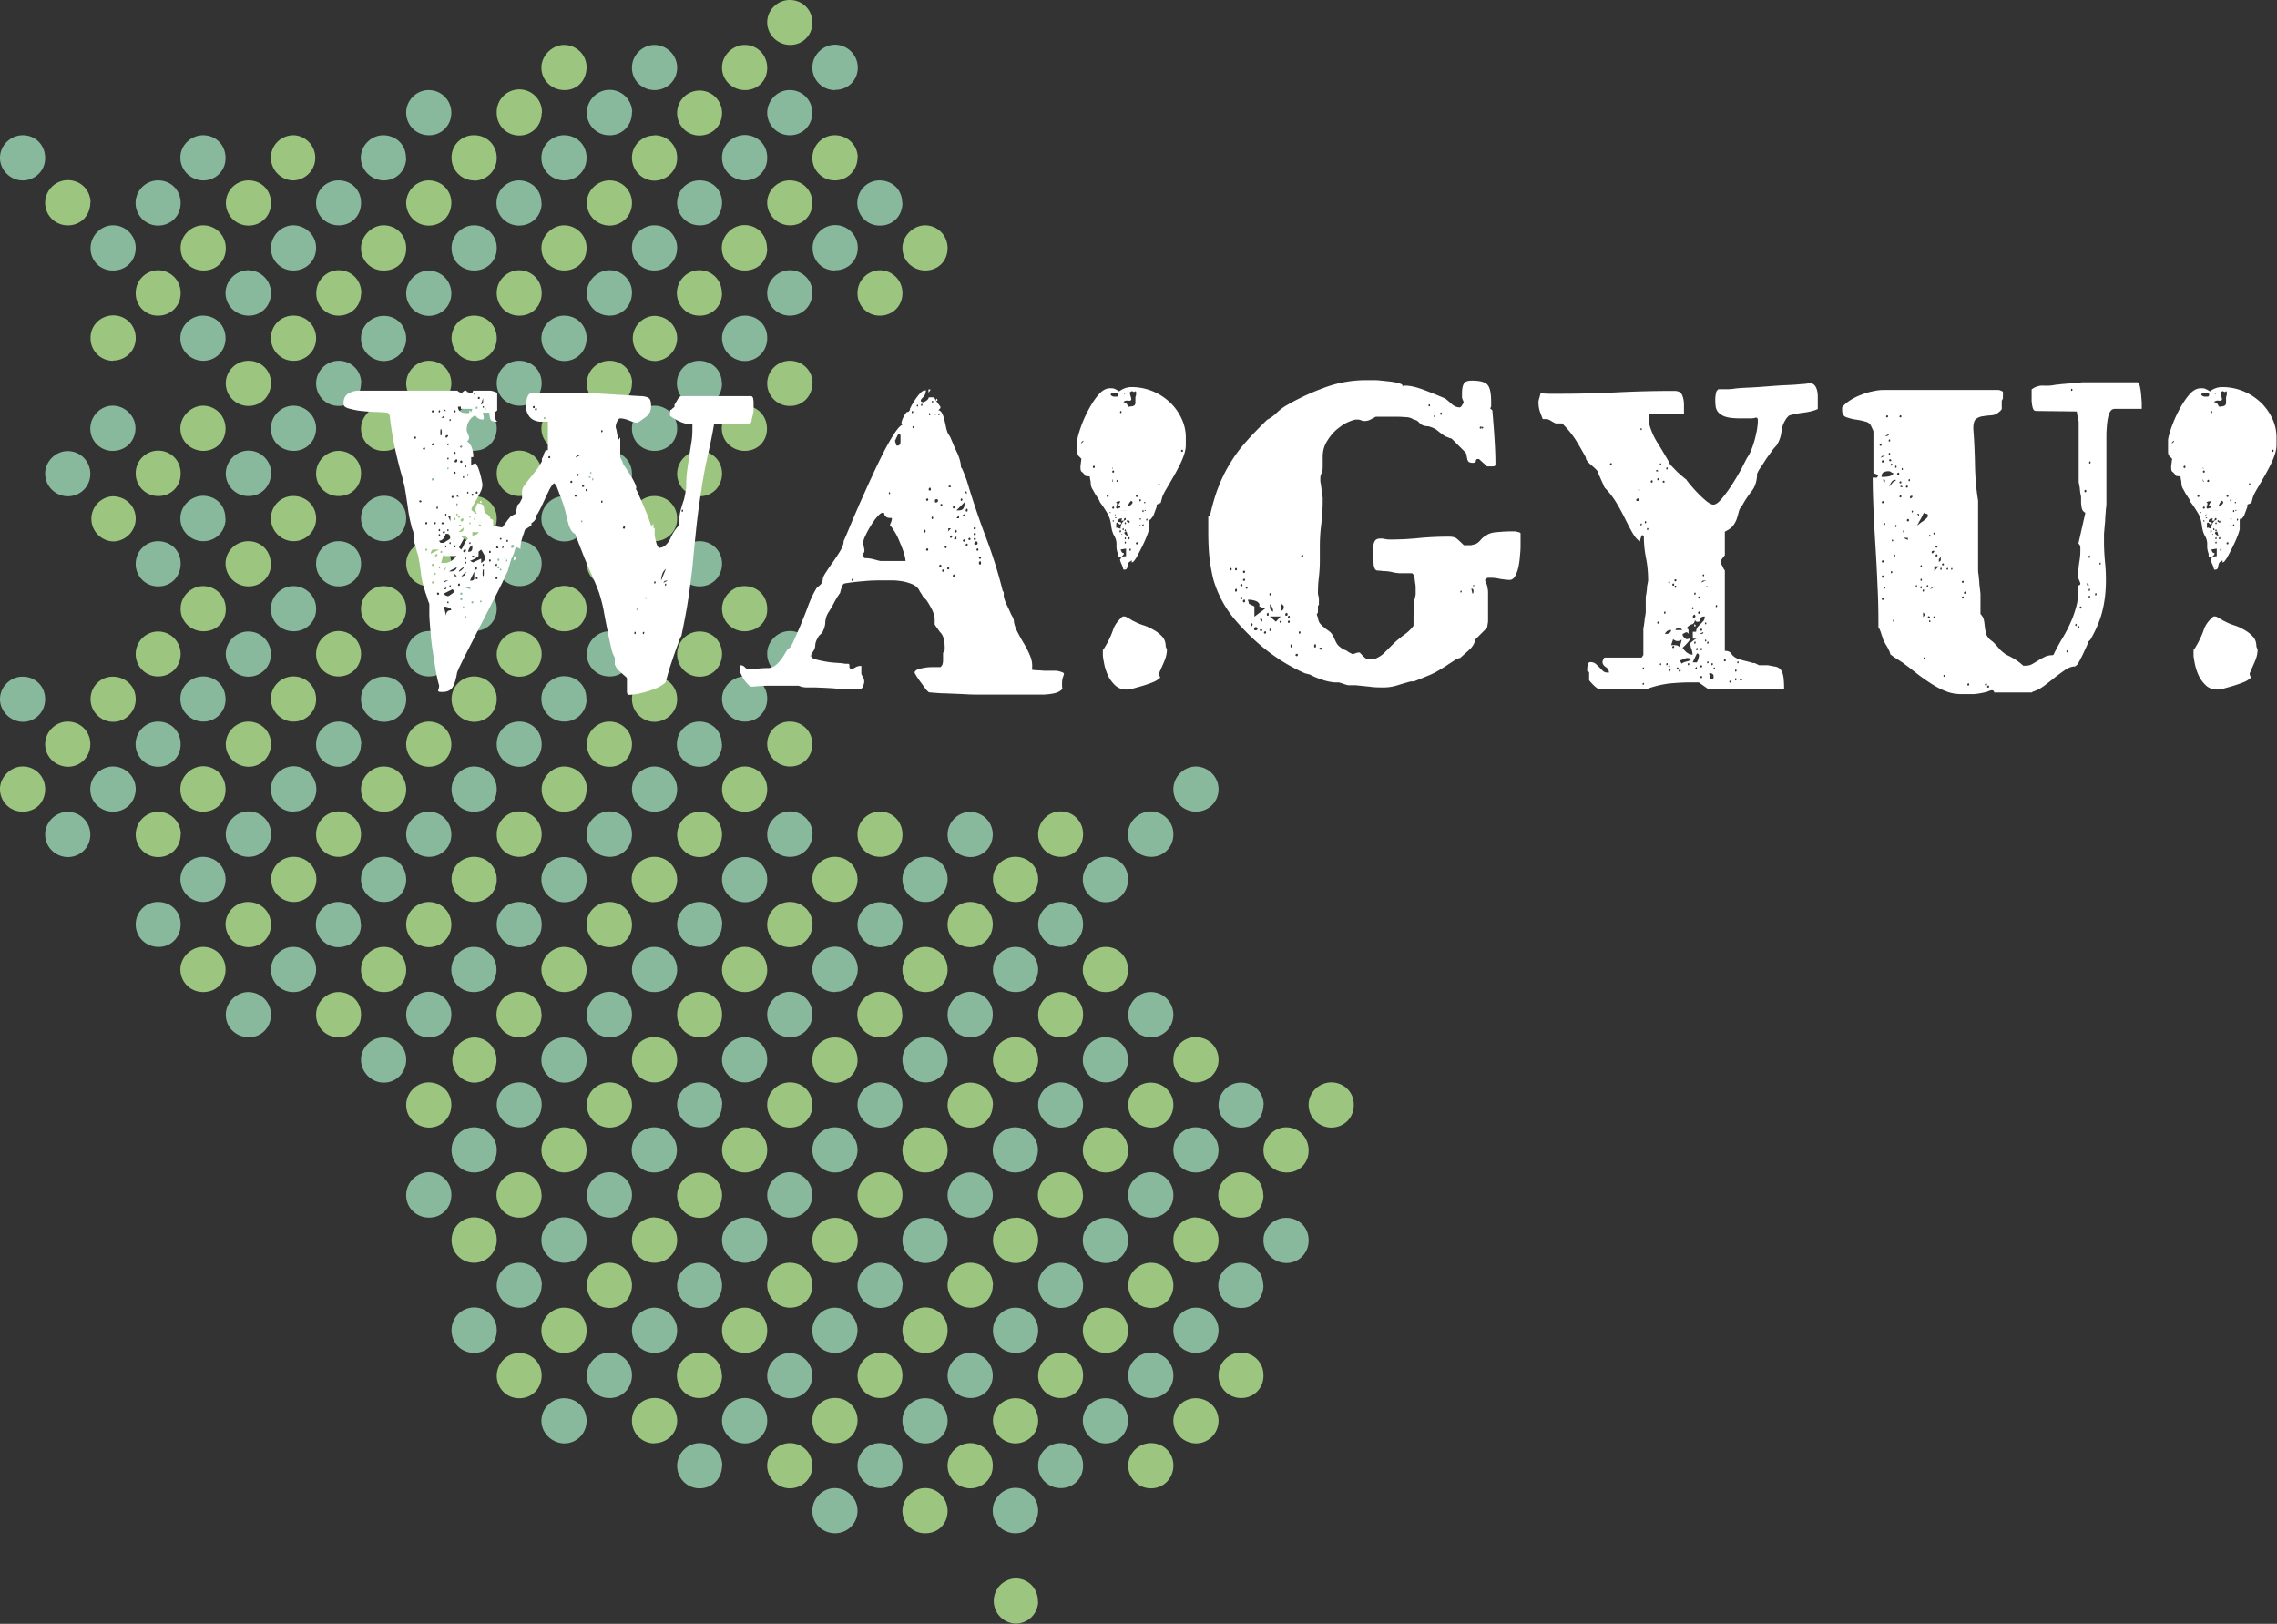 <svg id="_レイヤー_2" data-name="レイヤー 2" xmlns="http://www.w3.org/2000/svg" viewBox="0 0 95.3 67.96"><rect x="0" y="0" width="95.3" height="67.96" fill="#333333" stroke="none"/><defs><style>.cls-1{fill:#9cc680}.cls-3{fill:#89b99d}</style></defs><g id="_レイヤー_1-2" data-name="レイヤー 1"><path class="cls-3" d="M3.78 19.83c0 .53-.41.93-.93.94-.53 0-.96-.42-.96-.95 0-.51.44-.94.94-.94.53 0 .95.42.95.96zm7.56-.02c0 .54-.41.96-.95.95-.52 0-.94-.42-.94-.94 0-.51.42-.95.93-.96.53-.01.96.41.97.94zm7.55-.01c0 .54-.4.96-.94.96-.52 0-.94-.41-.95-.93-.01-.52.43-.97.95-.97s.94.41.94.93zm7.56.02c0 .53-.4.94-.92.95-.54 0-.97-.41-.97-.94 0-.51.43-.94.93-.95.53 0 .96.41.96.95zm-15.11 7.56c0 .53-.41.93-.93.94-.54 0-.96-.42-.96-.95 0-.51.43-.94.94-.94.53 0 .95.42.95.96zm7.55-.03c0 .54-.4.96-.94.96-.52 0-.94-.41-.95-.93 0-.52.43-.97.95-.97s.93.42.94.94zm7.56.01c0 .54-.41.96-.95.95-.52 0-.94-.42-.94-.93 0-.52.44-.97.96-.96.52 0 .93.42.93.94zm7.55.02c0 .53-.41.93-.94.93s-.96-.43-.95-.96c0-.51.44-.94.95-.94.53 0 .95.43.94.97zm0-15.13c0 .54-.4.96-.94.96-.52 0-.94-.41-.95-.93-.01-.52.43-.97.95-.97s.94.41.94.93zm-7.55 0c0 .54-.4.96-.94.96-.52 0-.94-.41-.95-.93-.01-.52.43-.97.95-.97s.94.41.94.93zm-7.56.03c0 .53-.41.93-.93.94-.53 0-.96-.42-.96-.95 0-.51.44-.94.94-.94.53 0 .95.42.95.96zm-7.55-.01c0 .53-.4.94-.93.94-.54 0-.97-.42-.97-.95 0-.51.43-.94.94-.95.53 0 .96.42.96.95zM3.78 34.93c0 .53-.41.93-.93.94-.53 0-.96-.42-.96-.95 0-.51.44-.94.94-.94.53 0 .95.42.95.96zm7.56-.03c0 .54-.4.96-.94.96-.52 0-.94-.41-.95-.93-.01-.52.43-.97.95-.97s.94.41.94.93zm7.55.03c0 .53-.41.93-.93.93-.53 0-.96-.42-.96-.95 0-.51.44-.94.94-.94.53 0 .95.42.95.96zm7.56-.01c0 .53-.4.94-.93.94-.54 0-.97-.42-.97-.95 0-.51.43-.94.94-.95.53 0 .96.42.96.95zm7.55-.01c0 .54-.41.96-.95.95-.52 0-.94-.42-.94-.94 0-.51.42-.95.93-.96.53-.01.96.41.97.94zm7.55.01c0 .53-.4.94-.92.95-.54 0-.97-.41-.97-.94 0-.51.42-.94.93-.95.53 0 .96.41.96.95zm7.56 0c0 .53-.4.94-.93.94-.54 0-.97-.42-.97-.95 0-.51.43-.94.94-.95.53 0 .96.42.96.95zm0 22.66c0 .53-.41.93-.94.93s-.96-.43-.95-.96c0-.51.44-.94.95-.94.53 0 .95.43.94.97zm-7.56-.01c0 .53-.4.94-.92.94-.54 0-.97-.41-.97-.94 0-.51.43-.94.93-.95.53 0 .96.42.96.95zm-7.55 0c0 .53-.4.94-.92.95-.54 0-.97-.41-.97-.94 0-.51.43-.94.93-.95.53 0 .96.41.96.95zm-7.55-.01c0 .54-.41.96-.95.95-.52 0-.94-.42-.94-.94 0-.51.42-.95.93-.96.53-.01.96.41.96.94zM11.34 42.47c0 .53-.4.94-.92.94-.54 0-.97-.41-.97-.94 0-.51.43-.94.93-.95.53 0 .96.42.96.95zm7.55-.01c0 .54-.41.96-.95.95-.52 0-.94-.42-.94-.94 0-.51.42-.95.93-.96.53-.01.96.41.96.94zm7.56.01c0 .53-.4.94-.93.94-.54 0-.97-.42-.96-.95 0-.51.43-.94.94-.95.53 0 .95.42.95.96zm7.55-.02c0 .54-.4.96-.94.96-.52 0-.94-.41-.95-.93-.01-.52.43-.97.95-.97s.94.41.94.93zm7.55.02c0 .53-.4.94-.93.94-.54 0-.97-.42-.96-.95 0-.51.43-.94.94-.95.53 0 .96.42.95.95zM18.89 4.72c0 .53-.41.94-.93.94-.54 0-.96-.42-.96-.95 0-.51.43-.94.94-.94.53 0 .95.42.95.96zm30.22 37.73c0 .54-.4.96-.94.96-.52 0-.94-.41-.95-.93 0-.52.43-.97.95-.96.52 0 .93.42.94.94zM26.45 4.71c0 .54-.41.96-.95.95-.52 0-.94-.42-.94-.94 0-.51.42-.95.93-.96.53-.01.96.41.97.94zM34 4.7c0 .54-.4.96-.94.96-.52 0-.94-.41-.95-.93 0-.52.43-.97.95-.96.52 0 .93.42.94.94zm15.11 45.33c0 .53-.41.93-.94.93a.96.96 0 01-.96-.96c0-.51.44-.94.95-.94.53 0 .95.42.95.96zm-7.56-.01c0 .53-.4.94-.92.94-.54 0-.97-.41-.97-.94 0-.51.43-.94.93-.95.53 0 .96.41.96.95zM34 50c0 .54-.4.96-.94.96-.52 0-.94-.41-.95-.93 0-.52.43-.97.95-.97s.93.42.94.94zm-7.55.01c0 .53-.4.94-.92.95-.54 0-.97-.41-.97-.94 0-.51.42-.95.93-.96.53-.01.96.41.96.94zm-7.56.01c0 .53-.4.94-.93.94-.54 0-.97-.42-.96-.95 0-.51.43-.94.94-.95.53 0 .96.42.95.95z"/><path class="cls-1" d="M11.34 6.56c.02-.52.45-.91.97-.9a.946.946 0 01-.05 1.89.952.952 0 01-.92-.99zm8.5.99a.94.94 0 01-.94-.97c0-.52.43-.93.95-.92.54 0 .95.43.94.97-.01.52-.43.93-.95.93zm7.55-1.89c.54 0 .96.42.95.96 0 .52-.43.93-.94.94-.53 0-.95-.43-.95-.96 0-.52.42-.93.94-.93zm8.5.93c0 .53-.42.96-.95.96-.52 0-.94-.42-.94-.93 0-.52.4-.95.92-.96.54-.01.97.4.98.93zm14.19 36.82c.54.01.94.45.92.98-.02.52-.45.92-.97.91a.94.94 0 01-.92-.99c.02-.52.45-.92.97-.91zm-6.63.95c0 .52-.42.94-.93.94-.53 0-.96-.42-.96-.95 0-.52.42-.94.93-.94.54 0 .96.41.96.95zm-8.5.95c-.53 0-.96-.43-.95-.96 0-.52.42-.93.94-.93.54 0 .96.42.95.96 0 .52-.43.93-.94.94zm-7.55-1.9c.54 0 .95.43.94.96 0 .52-.43.93-.95.93a.94.94 0 01-.94-.97c0-.52.43-.93.95-.93zm-7.57 1.9a.946.946 0 01.01-1.89c.54 0 .95.43.94.97a.94.94 0 01-.96.92zm.96 6.58c0 .53-.42.96-.95.96-.52 0-.94-.42-.94-.94s.4-.95.92-.96c.54-.01.97.4.97.93zm6.63-.93c.54.01.94.45.92.98-.02.52-.45.92-.97.91a.94.94 0 01-.92-.99c.02-.52.45-.92.97-.91zm7.53 1.9c-.53 0-.95-.43-.95-.96 0-.52.43-.93.95-.93.54 0 .95.42.95.96 0 .52-.43.93-.95.93zm7.57-1.9c.54.01.95.44.93.98-.02.52-.45.93-.96.92a.952.952 0 01-.93-.98.93.93 0 01.96-.91zm7.54 0c.54 0 .95.43.94.96 0 .52-.43.93-.95.93a.94.94 0 01-.94-.97c0-.52.43-.93.95-.93zm-7.54-15.1c.54.01.95.44.93.98-.02.52-.45.93-.96.91a.952.952 0 01-.93-.98.93.93 0 01.96-.91zm-6.63.96c0 .52-.43.93-.94.93s-.95-.43-.95-.96c0-.52.43-.93.94-.93.54 0 .95.42.95.96zm-8.5.94c-.53 0-.95-.43-.95-.97 0-.52.43-.93.95-.93.54 0 .95.43.95.96 0 .52-.43.93-.95.93zm-6.6-.94c0 .52-.43.93-.94.93-.53 0-.95-.43-.95-.96 0-.52.42-.93.94-.93.54 0 .96.42.95.96zm-8.48-.96c.54.01.95.44.93.98-.02.52-.45.92-.96.91a.952.952 0 01-.93-.98c.02-.52.44-.92.96-.91zm15.08 24.55a.94.94 0 01-.94-.97c0-.52.43-.93.95-.93.54 0 .95.43.94.96 0 .52-.43.93-.95.93zm7.57-1.9c.54 0 .95.44.93.97-.02.52-.44.93-.96.92-.53 0-.95-.44-.93-.98a.93.93 0 01.96-.91zm8.49.96c0 .52-.43.93-.94.94-.53 0-.95-.43-.95-.96 0-.52.42-.93.94-.93.54 0 .96.42.95.96zm7.55-.01c0 .52-.41.94-.93.95-.53 0-.96-.42-.96-.95 0-.52.41-.94.93-.94.54 0 .96.41.96.94zM28.34 29.27c0 .52-.43.93-.94.94-.53 0-.95-.43-.95-.96 0-.52.42-.93.94-.93.54 0 .96.42.95.96zm-7.55-.01c0 .52-.41.94-.93.95-.53 0-.96-.42-.96-.95 0-.52.41-.94.93-.95.54 0 .96.41.96.94zm-8.51-.95c.54 0 .95.42.95.96 0 .52-.43.93-.94.93-.53 0-.95-.43-.95-.96 0-.52.43-.93.94-.93zm-6.6.95c0 .52-.41.94-.93.95-.53 0-.96-.42-.96-.95 0-.52.41-.94.93-.94.54 0 .96.41.96.94zm37.77 37.77a.94.94 0 01-.96.92.946.946 0 01.01-1.89c.54 0 .95.43.94.97zM4.73 15.1a.94.94 0 01-.94-.97c0-.52.43-.93.95-.93.54 0 .95.43.94.96 0 .52-.43.93-.95.93zm7.56-1.89c.54 0 .95.43.94.97-.01.52-.44.93-.95.92-.53 0-.95-.44-.94-.97a.93.93 0 01.95-.92zm7.57 0c.54.01.95.44.93.98-.02.52-.45.92-.96.91a.952.952 0 01-.93-.98c.02-.52.44-.92.96-.91zm8.48.94c0 .52-.41.94-.92.96a.946.946 0 01-.05-1.89c.54 0 .97.4.97.94zm-.94 8.5c-.53 0-.95-.43-.95-.96 0-.52.43-.93.94-.93.54 0 .96.42.95.96 0 .52-.43.93-.94.93zm-7.55 0a.94.94 0 01-.95-.96c0-.52.42-.93.94-.93.54 0 .96.42.95.95 0 .52-.42.94-.94.94zm-7.55-1.89c.54.01.95.44.93.98-.02.52-.45.92-.96.91a.952.952 0 01-.93-.98.93.93 0 01.96-.91zm-6.62.94c0 .52-.41.94-.92.96a.946.946 0 01-.05-1.89c.54 0 .97.4.97.94z"/><path class="cls-3" d="M47.21 59.45c0 .54-.41.96-.94.96-.51 0-.94-.43-.95-.94-.01-.52.43-.96.96-.95.53 0 .93.4.93.93zm-7.55.02c0 .53-.41.94-.93.94-.53 0-.97-.44-.96-.96 0-.51.43-.93.95-.93.54 0 .95.41.94.96zm-7.55 0c0 .53-.41.94-.93.94-.53 0-.97-.44-.96-.96 0-.51.43-.93.95-.94.54 0 .95.41.94.95zm-7.56-.01c0 .53-.4.94-.92.95-.52 0-.97-.43-.97-.95 0-.51.43-.94.94-.94.54 0 .95.4.95.95zm30.22-7.54c0 .53-.41.94-.93.94-.53 0-.97-.44-.96-.96 0-.51.43-.93.95-.93.54 0 .95.41.94.95zm-7.56 0c0 .53-.41.94-.93.94-.53 0-.97-.44-.96-.96 0-.51.43-.93.95-.93.54 0 .95.41.94.95zm-7.55-.01c0 .53-.4.94-.92.95-.52 0-.97-.42-.97-.95 0-.51.42-.94.94-.94.54 0 .95.4.95.94zm-7.55-.02c0 .54-.41.96-.94.96-.51 0-.94-.42-.95-.93-.01-.52.43-.96.96-.96s.93.4.93.93zm-7.56.02c0 .53-.41.94-.93.94-.53 0-.97-.43-.96-.96 0-.51.43-.93.94-.94.54 0 .95.4.95.95zM9.44 21.71c0 .53-.41.94-.93.94-.53 0-.97-.43-.96-.96 0-.51.43-.93.94-.94.54 0 .95.4.94.95zm7.56-.02c0 .54-.41.96-.94.96a.96.96 0 01-.95-.94c-.01-.52.43-.96.96-.96s.93.4.93.93zm7.55.03c0 .53-.41.94-.93.94-.53 0-.97-.44-.96-.96 0-.51.43-.93.95-.94.54 0 .95.4.94.95zm7.56-7.57c0 .54-.41.96-.94.96a.96.96 0 01-.95-.94c-.01-.52.43-.96.96-.96s.93.4.93.93zm-7.56.01c0 .53-.4.94-.92.95-.52 0-.97-.42-.97-.95 0-.51.42-.94.94-.95.54 0 .95.4.95.94zM1.89 6.62c0 .52-.42.93-.94.93-.53 0-.96-.45-.95-.96.01-.51.44-.93.95-.93.54 0 .94.41.94.96zm7.55 0c0 .52-.41.93-.93.93-.53 0-.97-.44-.96-.96 0-.51.44-.93.95-.93.54 0 .94.41.94.96zM17 6.6c0 .53-.4.94-.92.95a.974.974 0 01-.98-.94c0-.51.42-.94.93-.95.55 0 .96.4.96.94zm7.55.01c0 .53-.41.94-.93.94-.53 0-.97-.43-.96-.95 0-.51.43-.94.94-.94.54 0 .95.4.95.95zm7.56 0c0 .53-.41.94-.93.94-.53 0-.97-.43-.96-.96 0-.51.43-.93.94-.94.54 0 .95.4.95.95zm15.1 37.75c0 .53-.4.94-.93.94s-.97-.43-.96-.95c0-.51.43-.94.94-.94.54 0 .95.4.95.95zm-7.55 0c0 .53-.4.94-.92.94-.53 0-.97-.43-.97-.95 0-.51.43-.94.94-.94.54 0 .95.4.95.95zm-7.55-.02c0 .54-.41.96-.94.96-.51 0-.94-.42-.95-.93-.01-.52.43-.96.96-.96s.93.4.93.93zm-7.56.03c0 .53-.41.94-.93.94-.53 0-.97-.44-.96-.96 0-.51.43-.93.95-.93.54 0 .95.41.94.95zM17 44.35c0 .54-.41.96-.94.96-.51 0-.94-.43-.95-.94-.01-.52.43-.96.96-.95.53 0 .93.4.93.93zm30.21-7.53c0 .53-.41.94-.93.94-.53 0-.97-.44-.96-.96 0-.51.43-.93.95-.94.54 0 .95.4.94.95zm-7.55-.03c0 .54-.41.97-.94.96-.51 0-.94-.42-.95-.93-.01-.52.43-.96.96-.96s.93.4.93.93zm-7.55.03c0 .53-.41.94-.93.94-.53 0-.97-.44-.96-.96 0-.51.43-.93.95-.93.54 0 .95.41.94.96zm-7.56 0c0 .53-.41.94-.93.94-.53 0-.97-.44-.96-.96 0-.51.43-.93.95-.93.54 0 .95.41.94.95zm-7.55 0c0 .52-.41.93-.93.93-.53 0-.97-.44-.96-.96 0-.51.44-.93.95-.93.54 0 .94.41.94.96zm-7.56-.02c0 .53-.4.94-.92.95a.958.958 0 01-.97-.94c0-.51.42-.94.93-.95.55 0 .95.4.96.94zm22.67-7.56c0 .54-.41.97-.94.96-.51 0-.94-.42-.95-.93-.01-.52.43-.96.96-.96s.93.4.93.93zm-7.56.02c0 .53-.41.94-.93.94-.53 0-.97-.43-.96-.96 0-.51.43-.93.94-.94.54 0 .95.4.94.95zm-7.55.01c0 .53-.41.94-.93.94-.53 0-.97-.44-.96-.96 0-.51.43-.93.95-.93.54 0 .95.41.94.95zm-7.56 0c0 .52-.41.93-.93.93-.53 0-.97-.44-.96-.96 0-.51.44-.93.95-.93.54 0 .94.41.94.96zm-7.55-.01c0 .53-.4.94-.92.95-.52 0-.97-.43-.97-.95 0-.51.43-.94.94-.94.54 0 .95.4.95.95zM17 14.17c0 .52-.41.93-.93.94-.53 0-.97-.44-.96-.96 0-.51.44-.93.95-.93.54 0 .94.41.94.96zm-7.56-.01c0 .53-.41.94-.93.94-.53 0-.97-.43-.96-.95 0-.51.43-.94.94-.94.54 0 .95.4.95.95z"/><path class="cls-1" d="M9.44 17.93c0 .54-.39.93-.92.94-.54 0-.97-.41-.97-.94 0-.5.44-.94.94-.95.53 0 .95.42.95.96zm6.61.94a.93.93 0 01-.94-.93c0-.51.45-.97.96-.96.54.01.94.43.93.98 0 .53-.41.92-.94.91zm8.5-.94c0 .54-.39.93-.92.94-.54 0-.97-.41-.97-.94 0-.5.44-.94.94-.95.53 0 .95.42.95.96zM3.78 31.14c0 .53-.4.94-.92.95-.53 0-.97-.41-.97-.94 0-.51.42-.94.93-.95.54 0 .96.4.96.94zm27.39-12.27c-.54 0-.97-.43-.96-.95 0-.51.45-.94.95-.94.53 0 .94.42.94.96s-.4.93-.93.93zM11.34 31.14c0 .53-.4.94-.92.95-.53 0-.97-.41-.97-.94 0-.51.42-.94.93-.95.54 0 .96.4.96.94zm7.55.01c0 .53-.41.93-.93.94-.53 0-.96-.42-.96-.95 0-.51.43-.93.94-.94.54 0 .95.41.95.95zm7.56-.01c0 .54-.41.96-.95.95-.52 0-.94-.42-.94-.94 0-.51.42-.94.93-.95.54 0 .96.4.96.94zm7.55.01c0 .53-.41.93-.93.93-.53 0-.96-.43-.96-.95 0-.51.43-.93.94-.93.54 0 .95.41.95.95zM1.89 33.02c0 .56-.39.95-.94.95-.53 0-.94-.41-.95-.93-.01-.51.45-.97.96-.96.52 0 .93.42.93.94zm7.55.03c0 .53-.4.92-.94.92-.54 0-.97-.43-.95-.96.01-.51.45-.94.95-.94.54 0 .94.42.94.97zm7.56-.01c0 .54-.4.93-.93.93-.54 0-.97-.43-.96-.95.01-.51.45-.94.95-.94.53 0 .94.42.94.97zm7.55-.02c0 .55-.39.95-.94.95a.93.93 0 01-.94-.93c0-.51.45-.97.96-.96.52.01.93.42.93.94zm7.56.01c0 .55-.4.95-.95.94-.52 0-.94-.42-.94-.93 0-.5.43-.95.93-.96.53-.01.96.41.96.95zm7.55-22.65c0 .54-.39.93-.92.94-.54 0-.97-.41-.97-.94 0-.5.44-.94.94-.95.53 0 .95.42.95.96zm-7.55.02c0 .54-.4.92-.94.92-.54 0-.97-.43-.96-.96.01-.51.45-.94.95-.94.54 0 .94.42.94.97zm-7.56-.02c0 .54-.39.93-.92.94-.54 0-.97-.41-.97-.94 0-.5.44-.94.94-.95.53 0 .95.42.95.95zm-8.5.94a.93.93 0 01-.94-.93c0-.51.45-.97.96-.96.54.01.94.43.93.98 0 .53-.41.92-.94.91zM34 16.04c0 .54-.41.96-.95.95-.52 0-.94-.42-.94-.94 0-.51.41-.94.93-.95.54-.01.96.4.97.93zM8.52 11.32c-.54 0-.97-.42-.96-.95 0-.51.44-.94.94-.94.53 0 .95.42.95.96s-.39.93-.93.93zM34 .95c0 .53-.41.93-.93.93-.53 0-.96-.43-.96-.95 0-.51.43-.93.94-.93.54 0 .95.41.95.95zm-2.84 25.47c-.52 0-.94-.42-.94-.94s.46-.97.97-.95c.54.02.93.43.92.98 0 .53-.41.91-.95.91zm-6.61-.94c0 .55-.4.95-.95.94-.52 0-.94-.42-.94-.94 0-.5.43-.94.93-.96.53-.01.96.41.96.95zm-7.55.01c0 .54-.39.93-.93.93s-.97-.42-.96-.95c0-.5.44-.94.94-.94.53 0 .95.42.95.96zm-8.48.93c-.54 0-.97-.42-.96-.95 0-.51.44-.94.94-.94.53 0 .95.42.95.96s-.39.93-.93.93zm31.14 36.81c0 .55-.4.95-.95.94-.52 0-.94-.42-.94-.94 0-.5.43-.94.93-.95.53-.01.95.41.96.95zM11.34 38.7c0 .53-.4.93-.93.94-.53 0-.96-.42-.97-.95 0-.51.42-.94.94-.94.54 0 .96.4.96.95zm7.55 0c0 .53-.41.93-.93.94-.53 0-.96-.42-.96-.95 0-.51.43-.93.94-.94.54 0 .95.41.95.95zm7.56.01c0 .53-.41.93-.94.93a.96.96 0 01-.96-.96c0-.51.43-.93.95-.93.54 0 .95.41.95.96zm7.55-.02c0 .54-.41.96-.95.95-.52 0-.94-.42-.94-.94 0-.51.41-.94.93-.95.54-.01.96.4.97.93zm15.11 22.64c0 .54-.4.96-.94.96-.52 0-.94-.41-.95-.93-.01-.52.42-.96.95-.96s.94.4.94.93zm-7.56-22.65c0 .54-.4.96-.94.96-.52 0-.94-.41-.95-.93-.01-.52.42-.96.95-.96s.94.4.94.93zm0 22.67c0 .53-.4.93-.93.94-.53 0-.96-.42-.96-.95 0-.51.42-.93.94-.94.54 0 .96.41.95.95zm-7.55 0c0 .53-.41.93-.93.94-.53 0-.96-.42-.96-.95 0-.51.43-.93.94-.94.54 0 .95.41.95.95zM9.44 40.57c0 .56-.39.95-.94.95-.52 0-.94-.41-.95-.93-.01-.51.45-.97.96-.96.52 0 .93.42.93.94zm17.01-24.53c0 .54-.41.96-.95.95-.52 0-.94-.42-.94-.94 0-.51.41-.94.93-.95.54-.01.96.4.97.94zM17 40.6c0 .54-.4.92-.93.92-.54 0-.97-.43-.96-.95.01-.51.45-.94.95-.94.53 0 .94.42.94.97zm7.55-.02c0 .54-.39.93-.92.94-.54 0-.97-.41-.97-.94 0-.5.44-.94.94-.95.53 0 .95.42.95.96zm7.56.02c0 .53-.4.92-.94.92s-.97-.43-.95-.96c.01-.51.45-.94.95-.93.54 0 .94.43.94.97zM18.89 16.03c0 .54-.41.96-.94.96-.52 0-.94-.41-.95-.93 0-.52.43-.96.95-.96.53 0 .93.4.94.93zm20.77 24.55c0 .54-.39.93-.92.94-.54 0-.97-.41-.97-.94 0-.5.43-.94.94-.95.53 0 .95.41.95.95zm7.55.02c0 .53-.4.92-.94.92-.54 0-.97-.43-.95-.96a.96.96 0 01.96-.93c.54 0 .94.43.93.97zM11.34 16.03c0 .54-.4.96-.94.96-.52 0-.94-.41-.95-.93-.01-.52.42-.96.95-.96s.94.4.94.93zM23.63 3.77c-.54 0-.97-.41-.97-.94 0-.5.44-.94.94-.95.52 0 .94.4.95.92 0 .56-.38.97-.92.97zm8.48-.93c0 .54-.4.93-.93.93-.54 0-.97-.43-.96-.95 0-.51.45-.94.95-.94.53 0 .94.42.94.97zM34 8.5c0 .53-.41.93-.93.93-.53 0-.96-.43-.96-.95 0-.51.43-.93.94-.93.54 0 .95.41.95.95zm13.21 47.18c0 .54-.39.93-.92.94-.54 0-.97-.41-.97-.94 0-.5.44-.94.94-.95.53 0 .95.42.95.96zm-7.55-.01c0 .56-.39.95-.94.95-.53 0-.94-.4-.95-.93-.01-.51.44-.97.96-.97s.93.42.93.94zM26.45 8.5c0 .53-.41.93-.93.94-.53 0-.96-.42-.96-.95 0-.51.43-.93.94-.94.54 0 .95.41.95.95zm5.66 47.19c0 .54-.39.93-.93.93s-.97-.42-.96-.95c0-.51.44-.94.95-.94.53 0 .95.42.94.96zm-7.56.01c0 .53-.4.92-.94.92-.54 0-.97-.44-.95-.96.01-.51.46-.94.96-.93.54 0 .94.43.93.97zM18.89 8.49c0 .54-.42.96-.95.95-.52 0-.93-.42-.94-.94 0-.51.42-.94.93-.95.54 0 .96.4.96.94zm-7.55.02c0 .53-.41.93-.94.93a.945.945 0 110-1.89c.54 0 .95.41.94.96zm-7.56-.03c0 .54-.41.96-.95.95-.52 0-.94-.42-.94-.94 0-.51.41-.94.93-.95.54-.01.96.4.97.93zM49.11 53.8c0 .53-.41.93-.93.94-.53 0-.96-.42-.96-.95 0-.51.43-.93.94-.94.54 0 .95.41.95.95zm-7.56 0c0 .53-.41.93-.93.93-.53 0-.96-.43-.96-.95 0-.51.43-.93.95-.93.54 0 .95.41.95.95zm-7.55 0c0 .53-.41.93-.93.93-.53 0-.96-.42-.96-.95 0-.51.43-.93.94-.93.54 0 .95.41.95.95zm-7.55-.01c0 .54-.42.96-.95.95-.52 0-.93-.42-.94-.94 0-.51.42-.94.93-.95.54 0 .96.4.96.94zm0-30.2c0 .53-.4.94-.92.94-.53 0-.97-.41-.97-.94 0-.51.42-.94.93-.94.54 0 .96.4.96.94zm-7.56 22.65c0 .53-.4.94-.92.95-.53 0-.97-.41-.97-.94 0-.51.42-.94.93-.95.54 0 .96.4.96.94zm7.56.01c0 .53-.4.93-.93.94-.53 0-.96-.42-.96-.95 0-.51.42-.93.94-.94.54 0 .95.41.95.95zm7.55.01c0 .53-.41.93-.94.93s-.96-.43-.95-.96c0-.51.44-.93.95-.93.54 0 .95.41.94.96zm7.55-.02c0 .54-.41.96-.95.95-.52 0-.94-.42-.94-.93s.41-.94.93-.95c.54-.01.96.39.97.93zm7.56 0c0 .53-.4.94-.92.95-.53 0-.97-.41-.97-.94 0-.51.42-.94.93-.94.54 0 .96.4.96.94zM11.34 23.61c0 .53-.41.93-.94.93a.96.96 0 01-.96-.96c0-.51.43-.93.95-.93.54 0 .95.41.94.96zm45.32 22.64c0 .53-.4.93-.93.94-.53 0-.96-.42-.96-.95 0-.51.42-.93.94-.94.54 0 .96.41.95.95zM18.89 23.6c0 .53-.41.93-.93.94-.53 0-.96-.42-.96-.95 0-.51.43-.93.94-.94.54 0 .95.41.95.95zm35.88 24.55c0 .54-.4.93-.93.92-.54 0-.97-.43-.96-.95.01-.51.45-.94.95-.94.53 0 .94.42.94.97zm-7.56 0c0 .54-.4.92-.93.92-.54 0-.97-.43-.96-.95.01-.51.45-.94.95-.94.53 0 .94.42.94.97zm-7.55.02c-.01.53-.42.91-.96.9a.93.93 0 01-.93-.94c0-.52.47-.97.98-.95.54.02.93.44.91.99zm-7.55-.05c0 .56-.39.95-.94.95-.52 0-.94-.41-.95-.93-.01-.51.45-.97.96-.96.52 0 .93.42.93.94zm-7.56.01c0 .54-.39.93-.92.94-.54 0-.97-.41-.97-.94 0-.5.44-.94.94-.95.53 0 .95.42.95.96z"/><path class="cls-3" d="M19.85 49.07c-.54 0-.96-.41-.95-.95 0-.51.43-.94.94-.94.53 0 .96.44.95.96 0 .53-.41.93-.94.93zm7.53 0a.93.93 0 01-.94-.93c0-.53.44-.97.96-.96.52.01.93.43.93.95 0 .54-.41.95-.96.94zm7.57 0a.945.945 0 11.94-.95c0 .54-.41.96-.95.95zm7.54 0a.93.93 0 01-.94-.93c0-.53.44-.97.95-.96.52.01.94.43.94.94 0 .54-.41.95-.95.95zm7.55 0c-.53 0-.93-.41-.93-.94s.44-.97.96-.95c.52.01.93.44.93.95 0 .54-.42.95-.96.94zM4.72 18.87a.93.93 0 01-.94-.93c0-.53.44-.97.95-.96s.94.43.94.94c0 .54-.41.95-.95.95zm7.57 0c-.54 0-.96-.41-.95-.95 0-.51.43-.94.94-.94s.94.42.95.93c0 .54-.4.96-.94.96zm7.56 0a.94.94 0 01-.96-.95c0-.51.43-.94.94-.95.53 0 .96.43.96.96s-.41.93-.93.93zm7.55 0c-.54 0-.96-.41-.95-.95 0-.51.43-.94.94-.94.53 0 .96.44.95.96 0 .53-.41.93-.94.93zM4.73 33.97c-.54 0-.96-.42-.95-.95 0-.51.44-.94.95-.94.52 0 .94.42.95.93 0 .54-.4.96-.94.96zm7.57 0a.94.94 0 01-.96-.95c0-.51.43-.94.94-.95.53 0 .96.43.96.96s-.41.93-.94.93zm7.53 0c-.53 0-.93-.41-.93-.93 0-.53.44-.97.96-.96.52.01.93.43.93.95 0 .54-.41.95-.96.94zm7.58 0c-.55 0-.96-.4-.96-.94 0-.52.42-.94.93-.95.53 0 .96.43.96.95 0 .53-.4.93-.93.94zm22.66 0c-.54 0-.96-.4-.96-.94 0-.51.42-.94.93-.95.53 0 .96.43.96.95 0 .53-.41.93-.93.94zM34.94 11.32c-.53 0-.93-.41-.93-.94s.44-.97.96-.96c.52.01.93.43.93.95 0 .54-.42.95-.96.94zm-7.55 0c-.54 0-.95-.42-.94-.96 0-.51.45-.94.95-.93.52 0 .94.43.94.94 0 .54-.41.95-.95.95zm-7.54 0c-.54 0-.96-.41-.95-.95 0-.51.43-.94.94-.94.53 0 .96.43.95.96 0 .53-.41.93-.94.93zm-7.57 0a.93.93 0 01-.94-.93c0-.53.44-.97.95-.96.52.01.94.43.94.94 0 .54-.41.95-.95.95zm-7.56 0c-.53 0-.93-.41-.93-.93 0-.53.44-.97.96-.96.52.01.93.43.93.95 0 .54-.42.95-.96.94zm22.67 15.1a.93.93 0 01-.94-.93c0-.53.44-.97.95-.96.52.01.94.43.94.94 0 .54-.41.95-.95.95zm-7.54 0a.94.94 0 01-.96-.95c0-.51.43-.94.94-.95.53 0 .96.43.96.96s-.41.93-.94.93zm-7.56 0c-.54 0-.96-.41-.95-.95 0-.51.43-.94.94-.94.53 0 .96.43.95.96 0 .53-.41.93-.94.93zM42.5 64.17a.94.94 0 01-.95-.96c0-.51.44-.94.95-.94.52 0 .94.42.95.94 0 .54-.41.96-.95.96zm-7.54 0c-.54 0-.96-.4-.96-.94 0-.51.42-.94.93-.95.53 0 .96.43.96.95 0 .53-.41.93-.93.94zm-15.12-7.55c-.54 0-.95-.42-.94-.96a.945.945 0 011.89.01c0 .54-.41.96-.95.95zm7.57 0c-.55 0-.96-.4-.96-.94 0-.52.42-.94.93-.95.53 0 .96.43.96.95 0 .53-.4.93-.93.94zm7.54 0c-.54 0-.96-.41-.95-.95 0-.51.43-.94.94-.94s.94.42.95.93c0 .54-.4.96-.94.96zm7.56 0c-.54 0-.96-.41-.95-.95 0-.51.43-.94.94-.94.53 0 .96.44.95.96 0 .53-.41.93-.94.93zm7.54 0c-.54 0-.95-.42-.94-.96.01-.51.45-.94.95-.93.52 0 .94.43.94.94 0 .54-.41.95-.95.95zm-37.77-15.1a.93.93 0 01-.94-.93c0-.53.44-.97.95-.96.52.01.94.43.94.94 0 .54-.41.95-.95.95zm7.55 0c-.53 0-.94-.4-.94-.93s.43-.97.95-.96c.52 0 .94.43.94.94 0 .54-.41.95-.95.95zm7.55 0c-.53 0-.93-.41-.93-.94s.44-.97.96-.95c.52.01.93.44.93.95 0 .54-.42.95-.96.94zm7.57 0a.94.94 0 01-.95-.96c0-.51.44-.94.95-.94.52 0 .94.42.95.93 0 .54-.4.96-.94.96zm7.56 0c-.54 0-.96-.41-.95-.95 0-.51.43-.94.94-.94s.94.42.95.93c0 .54-.4.96-.94.96zM27.41 3.77c-.54 0-.96-.4-.96-.94 0-.51.42-.94.93-.95.53 0 .96.43.96.95 0 .53-.41.93-.93.94zm7.55 0a.94.94 0 01-.96-.95c0-.51.43-.94.94-.95.53 0 .96.43.96.96s-.41.93-.94.93z"/><path class="cls-1" d="M52.88 57.58c0 .53-.41.93-.93.93a.94.94 0 01-.95-.96c0-.52.43-.94.94-.94.53 0 .95.42.94.96zm-7.55-.01c0 .55-.41.95-.95.94a.93.93 0 01-.93-.94c0-.52.42-.94.93-.95.53 0 .96.41.95.95zm-7.56-.01c0 .55-.4.96-.94.95-.52 0-.93-.41-.94-.93 0-.53.43-.97.95-.96.52 0 .93.42.93.94zm-7.55.01c0 .55-.41.95-.96.94-.52 0-.93-.42-.93-.95 0-.52.42-.94.93-.95.53 0 .95.41.95.95zm-7.55-30.21c0 .55-.4.96-.94.96-.52 0-.93-.41-.94-.93 0-.53.43-.97.95-.96.52 0 .93.42.93.94zm-7.56.01c0 .54-.42.95-.96.94-.52 0-.93-.43-.92-.95 0-.52.42-.94.93-.95.53 0 .95.42.95.96zm7.56 30.19c0 .55-.4.96-.94.96-.52 0-.93-.41-.94-.93 0-.53.43-.97.95-.96.52 0 .93.41.93.94zm7.55-37.75c0 .55-.4.96-.94.96-.52 0-.93-.41-.94-.93 0-.53.42-.97.95-.96.52 0 .93.41.93.94zm0 7.55c0 .55-.4.96-.94.96-.52 0-.93-.41-.94-.93 0-.53.42-.97.95-.96.52 0 .93.41.93.94zm-7.55-7.53c0 .53-.41.93-.93.93a.94.94 0 01-.95-.96c0-.52.43-.94.94-.94.53 0 .95.42.94.96zm-7.56-.01c0 .55-.41.95-.95.94a.93.93 0 01-.93-.94c0-.52.42-.94.93-.95.53 0 .96.41.95.95zm0 22.65c0 .55-.41.95-.95.94a.93.93 0 01-.93-.94c0-.52.42-.94.93-.95.53 0 .96.41.95.95zM7.56 19.83c0 .53-.41.93-.93.93a.94.94 0 01-.95-.96c0-.52.43-.94.94-.94.53 0 .95.42.94.96zm15.11 22.62c0 .55-.4.96-.94.96-.52 0-.94-.4-.95-.93-.01-.53.42-.97.94-.97s.93.41.94.93zm7.55.03c0 .53-.41.93-.93.93a.94.94 0 01-.95-.96c0-.52.43-.94.94-.94.53 0 .95.42.94.96zm7.55-.02c0 .55-.41.96-.95.95-.52 0-.93-.41-.94-.94 0-.53.43-.97.95-.96.52 0 .93.42.93.94zm0-30.19c0 .54-.42.95-.96.94-.52 0-.93-.43-.92-.95 0-.52.42-.94.93-.95.53 0 .95.42.95.96zm-7.55-.01c0 .55-.41.96-.95.95-.52 0-.93-.41-.94-.94 0-.53.43-.97.95-.96.52 0 .93.42.93.94zm-7.55.01c0 .55-.41.95-.95.94-.52 0-.93-.42-.93-.95 0-.52.42-.94.93-.95.53 0 .95.41.95.95zm-7.56.04c-.02.53-.44.91-.96.9a.926.926 0 01-.91-.99c.02-.52.46-.93.97-.91.54.02.93.45.91.99zm-7.55-.04c0 .54-.42.95-.96.94-.52 0-.93-.43-.92-.95 0-.52.42-.94.93-.95.53 0 .95.42.95.95zm37.77 30.2c0 .55-.41.95-.95.94a.93.93 0 01-.93-.94c0-.52.42-.94.93-.95.53 0 .96.41.95.95zm-22.66 7.54c0 .55-.4.96-.95.95-.52 0-.93-.41-.94-.94 0-.53.43-.97.95-.96.52 0 .93.42.93.94zm7.55 0c0 .55-.4.96-.94.96-.52 0-.93-.41-.94-.93 0-.53.43-.97.95-.96s.93.42.93.94zm7.55.01c0 .55-.41.95-.95.94-.52 0-.93-.42-.93-.95 0-.52.42-.94.93-.95.53 0 .96.41.95.95zM7.56 27.36c0 .55-.41.95-.95.95a.93.93 0 01-.93-.94.94.94 0 111.88 0zm37.77 22.65c0 .55-.4.96-.95.95-.52 0-.93-.41-.94-.94 0-.53.43-.97.95-.96.52 0 .93.42.93.94zm7.55.01c0 .55-.41.95-.96.94-.52 0-.93-.43-.93-.95s.42-.94.93-.95c.53 0 .95.41.95.95zm-7.55-15.11c0 .55-.4.96-.94.95-.52 0-.93-.41-.94-.94 0-.53.43-.97.95-.96.52 0 .93.42.93.94zm-7.56.03c0 .53-.41.93-.94.92-.54 0-.95-.43-.94-.96 0-.52.44-.94.95-.93.53 0 .94.43.93.97zm-7.55-.03c0 .55-.4.96-.94.96-.52 0-.93-.41-.94-.93 0-.53.43-.97.95-.96.52 0 .93.42.93.94zm0-30.16c-.01.53-.42.92-.95.92s-.95-.44-.93-.97a.94.94 0 111.88.06zm-7.55-.02c0 .54-.42.95-.96.94a.937.937 0 01-.92-.95.946.946 0 111.89.02zm0 30.17c0 .55-.4.96-.94.96a.93.93 0 01-.94-.93c-.01-.53.42-.97.94-.97s.93.41.94.93zm-7.56 0c0 .55-.4.96-.94.96a.93.93 0 01-.94-.93c-.01-.53.42-.97.94-.97s.93.41.94.93zm-7.55.01c0 .55-.4.96-.94.96-.52 0-.93-.41-.94-.93 0-.53.42-.97.95-.96.52 0 .93.41.94.94z"/><path class="cls-3" d="M30.22 23.58c0 .55-.4.96-.94.96-.52 0-.93-.41-.94-.93-.01-.52.4-.94.91-.96.54-.01.96.39.97.93zm-7.55 22.65c0 .55-.4.96-.94.95-.52 0-.93-.41-.94-.93 0-.52.4-.94.92-.95.54-.01.96.39.96.93zm7.55-15.08c0 .53-.4.93-.93.94a.94.94 0 01-.96-.95c0-.52.42-.93.93-.94.54 0 .95.4.95.95zm-7.55.01c0 .53-.41.93-.93.93a.94.94 0 01-.95-.96c0-.52.42-.93.94-.93.54 0 .95.41.94.96zm-7.56-.01c0 .53-.4.93-.93.94-.54 0-.96-.41-.95-.95 0-.52.42-.93.94-.94.54 0 .95.4.95.95zm-7.55 0c0 .53-.4.93-.93.94a.945.945 0 11-.02-1.89c.54 0 .95.4.95.95zm15.11 22.63c0 .55-.4.96-.94.95-.52 0-.93-.41-.94-.93 0-.52.4-.94.92-.95.54-.01.96.39.97.93zm7.55.01c0 .55-.41.96-.95.95a.93.93 0 01-.93-.94c0-.52.41-.94.92-.95.55 0 .96.39.96.94zm7.55-.01c0 .55-.4.96-.94.96-.52 0-.93-.41-.94-.93 0-.52.4-.94.92-.96.54-.01.96.39.97.93zm7.56.02c0 .53-.39.93-.92.94a.94.94 0 01-.96-.95c0-.52.41-.94.93-.94.54 0 .95.4.95.94zm7.55-.01c0 .55-.41.96-.95.95-.52 0-.93-.41-.94-.94 0-.52.4-.94.92-.95.55 0 .96.39.96.94zm-22.66-7.56c0 .55-.4.96-.94.95-.52 0-.93-.41-.94-.93 0-.52.4-.94.92-.95.54-.01.96.39.97.93zm7.55 0c0 .55-.4.96-.94.96-.52 0-.93-.41-.94-.93-.01-.52.4-.94.91-.96.54-.01.96.39.97.93zM7.56 8.5c0 .53-.4.93-.93.94a.945.945 0 11-.02-1.89c.54 0 .95.4.95.95zm7.55 0c0 .53-.4.93-.93.93-.54 0-.96-.42-.95-.95 0-.52.42-.93.94-.93.54 0 .95.41.94.95zm7.56 0c0 .53-.4.93-.93.94a.94.94 0 01-.96-.95c0-.52.42-.93.93-.94.54 0 .95.4.95.95zm22.66 37.73c0 .55-.4.96-.94.96a.93.93 0 01-.94-.93c-.01-.52.4-.94.91-.96.54-.01.96.39.97.93zM7.56 38.69c0 .53-.39.94-.92.94-.54 0-.96-.41-.96-.94 0-.52.41-.94.93-.94.55 0 .95.4.95.94zm7.55.01c0 .53-.4.93-.93.94a.94.94 0 01-.96-.95c0-.52.41-.93.93-.94.54 0 .95.4.95.95zm7.56.01c0 .53-.4.93-.93.93a.94.94 0 01-.95-.96c0-.52.42-.93.94-.93.54 0 .95.41.94.96zm7.55-.03c0 .55-.4.96-.94.95-.52 0-.93-.41-.94-.93 0-.52.4-.94.92-.95.54-.01.96.39.97.93zm7.55 0c0 .55-.4.96-.94.96-.52 0-.93-.41-.94-.93 0-.52.4-.94.92-.95.54-.01.96.39.97.93zm7.56 22.67c0 .53-.4.93-.93.93-.54 0-.96-.42-.95-.95 0-.52.42-.93.94-.93.54 0 .95.41.94.95zm0-22.67c0 .55-.4.96-.94.95-.52 0-.93-.41-.94-.93 0-.52.4-.94.92-.95.54-.01.96.39.96.93zm-7.56 22.66c0 .53-.39.94-.92.94-.54 0-.96-.41-.96-.94 0-.52.41-.94.93-.94.55 0 .95.4.95.94zm-7.55-.01c0 .55-.4.96-.94.96-.52 0-.93-.41-.94-.93 0-.52.4-.94.92-.96.54-.01.96.39.97.93zM7.56 23.59c0 .55-.41.96-.95.95a.93.93 0 01-.93-.94c0-.52.41-.94.92-.95.55 0 .96.39.96.94zm45.32 22.64c0 .55-.4.96-.94.96-.52 0-.93-.41-.94-.93 0-.52.4-.94.92-.95.54-.01.96.39.97.93zM15.11 23.61c0 .53-.41.93-.93.93a.94.94 0 01-.95-.96c0-.52.42-.93.94-.93.54 0 .95.41.94.96zM30.22 8.48c0 .55-.4.96-.94.95-.52 0-.93-.41-.94-.93 0-.52.4-.94.92-.95.55-.01.96.39.96.93zm-7.55 15.1c0 .55-.4.96-.94.95-.52 0-.93-.41-.94-.93 0-.52.4-.94.92-.95.55-.01.96.39.96.93zm7.55-7.54c0 .55-.41.96-.95.95-.52 0-.93-.41-.94-.94 0-.52.4-.94.92-.95.55 0 .96.39.96.94zm7.55-7.55c0 .55-.41.96-.95.95-.52 0-.93-.41-.94-.94 0-.52.4-.94.92-.95.55 0 .96.39.96.94zm-15.1 7.55c0 .53-.39.94-.92.94-.54 0-.96-.41-.96-.94 0-.52.41-.94.93-.94.55 0 .95.4.95.94zm-7.56-.01c0 .55-.4.96-.94.96-.52 0-.93-.41-.94-.93 0-.52.4-.94.92-.96.54-.01.96.39.97.93z"/><path d="M24.07 22.35a.46.46 0 01-.19-.2c-.04-.08-.08-.18-.11-.3-.03-.11-.06-.25-.1-.41a4.96 4.96 0 00-.16-.52l-.23-.61-.09-.09c-.07.06-.15.17-.23.34l-.23.49c-.07.16-.14.29-.2.4-.06.11-.1.14-.11.11v.16s-.03.05-.09.11l-.09.07v.09l-.27.18-.05.16s-.04.1-.08.24c-.04.14-.06.28-.06.42 0-.01-.02-.03-.07-.05-.05-.02-.08-.04-.11-.04-.01 0-.02.02-.04.07-.01.05-.03.1-.04.15-.02.05-.04.11-.06.15-.02.05-.04.08-.05.09l-.16.54c-.05.11-.13.27-.23.49-.11.22-.23.47-.38.75-.14.28-.29.57-.45.88-.16.31-.31.61-.45.88-.14.28-.27.52-.38.75-.11.22-.19.39-.23.5-.04.26-.1.46-.18.6-.08.14-.23.21-.43.21-.12 0-.18-.01-.18-.04s0-.05.02-.09c.01-.04.02-.08.02-.14-.06-.2-.11-.43-.15-.68-.04-.25-.08-.51-.12-.77-.04-.26-.07-.52-.09-.77-.02-.25-.04-.49-.05-.7v-.47s0-.04-.03-.1c-.02-.05-.04-.11-.06-.18-.02-.07-.04-.13-.06-.18a.428.428 0 01-.03-.1c-.08-.23-.14-.47-.17-.73s-.07-.51-.12-.75c0-.01 0-.05-.03-.11-.02-.06-.04-.13-.06-.21-.02-.08-.04-.15-.06-.21a.62.62 0 01-.03-.11v-.29s-.02-.05-.04-.13a.593.593 0 01-.05-.14c-.07-.28-.13-.55-.16-.82-.04-.27-.08-.55-.13-.84 0-.02-.02-.08-.04-.17a.764.764 0 01-.05-.21c-.13-.44-.24-.88-.33-1.31-.09-.43-.16-.88-.21-1.33l-.09-.11c-.11-.01-.27-.02-.48-.03-.21 0-.41-.02-.61-.04s-.37-.06-.52-.1c-.15-.04-.23-.1-.23-.19v-.05c0-.18.07-.31.2-.39.13-.08.28-.12.45-.12h4.12s.02.04.07.06c.05.02.08.03.11.03l.11-.09h.09v.05s.05 0 .09.03c.04.02.07.03.09.03.05 0 .08-.04.09-.11h.72s.09.01.16.04c.07.02.11.04.13.05v.74s-.08.05-.08.08v.25c0 .04.03.08.08.14h-.04c-.14 0-.23-.04-.25-.12-.02-.08-.04-.16-.04-.26h-.27s0 .06.02.1c.01.04.02.08.02.12 0 .05-.02.07-.07.07a.368.368 0 01-.29-.18c-.24.13-.36.34-.36.63 0 .02.02.07.05.14.03.07.05.12.05.14v.04c0 .07-.03.11-.09.13a.6.6 0 01.22.32c.04.13.05.24.05.35h-.09v.32s.04 0 .09-.03c.05-.02.08-.03.09-.03.02.01.05.06.09.14.04.08.07.18.1.28.03.1.05.2.07.29.02.09.03.15.03.17 0 .1-.02.2-.07.3-.05.1-.1.2-.16.31-.06.1-.11.2-.16.28-.05.08-.07.14-.07.18l.18.16h.05s-.02-.02-.04-.07c-.01-.05-.02-.08-.02-.09 0-.02 0-.07.03-.14.02-.07.04-.12.06-.14.13.02.21.05.23.09.02.04.04.07.04.11 0 .13.04.22.11.25.07.04.13.1.16.2l.11.05v.25s.08 0 .18.03c.1.02.16.03.2.03l.04-.04.12-.17c.07-.1.14-.19.21-.26l.18-.09s.02-.07.04-.17c.03-.1.04-.16.04-.19l.09-.09s.05-.07.07-.13l.04-.07v-.34s.03-.12.1-.21.14-.19.23-.3c.09-.11.18-.22.27-.34.09-.12.16-.24.23-.36v-.11s.07-.11.09-.22l.07-.14h.09v-1.19h-.29c-.11 0-.21-.03-.3-.07a.485.485 0 01-.23-.22c-.07-.1-.1-.25-.1-.44 0-.02.01-.1.04-.22.03-.13.08-.21.15-.24h2.57c.07 0 .21 0 .41.02.2.01.42.02.65.04.23.01.44.02.64.04.2.01.33.02.41.02.17.02.27.06.31.12.04.05.06.15.06.3 0 .18-.06.31-.17.41-.11.09-.24.18-.39.28h-.04c-.06 0-.17-.03-.31-.09-.15-.06-.28-.09-.39-.09-.05.01-.09.06-.13.15-.04.09-.05.16-.05.21 0 .01 0 .04.02.08.01.04.02.09.03.14 0 .05.02.11.03.15.01.05.02.08.02.09v.09l.09-.11v.83l.09.18c.01.06.05.14.12.23.07.1.13.2.2.31.07.11.13.22.18.32.05.1.08.18.08.23 0 .02 0 .04-.02.05.04.06.09.16.15.31.07.15.14.31.21.48s.14.33.19.48c.05.15.09.25.1.3l.09-.11v.18h.05v.23c0 .09.02.18.04.27.02.09.04.17.07.23.03.07.07.1.12.1.01-.01.04-.02.07-.02.14-.05.27-.18.37-.4.1-.22.21-.38.33-.5v-.09c.02-.23.05-.39.07-.49.02-.1.05-.18.07-.25.02-.07.05-.16.08-.25.03-.1.06-.26.1-.5 0-.26.01-.51.04-.73a47.704 47.704 0 01.18-1.2c.03-.18.04-.37.04-.56v-.18c-.17 0-.33-.03-.49-.1-.16-.07-.31-.15-.45-.26v-.2s.01-.04.04-.05c.03-.01.05-.03.06-.05l.09-.07v-.09l.13-.22c.06-.1.11-.14.16-.14h2.93s.06.03.07.09c.01.06.02.12.02.18v.3c0 .08-.02.17-.04.25s-.04.16-.05.23c-.02.07-.04.1-.08.1h-1.48c-.08.48-.18.94-.28 1.39-.1.44-.19.92-.26 1.42-.1.62-.17 1.18-.22 1.67-.05.49-.1.97-.14 1.43-.05.46-.11.93-.18 1.4-.07.47-.17.99-.29 1.57-.04.06-.09.18-.15.36-.07.18-.14.38-.21.59-.07.21-.14.41-.19.59-.05.19-.09.31-.1.39-.06.07-.16.14-.29.21-.13.07-.28.12-.43.17-.16.05-.31.09-.47.12-.16.03-.28.04-.36.04h-.04s-.04-.06-.04-.14v-.45c0-.07 0-.12-.02-.14-.08-.07-.15-.13-.2-.18-.13-.11-.2-.17-.2-.18l-.09-.18v-.29s-.1-.17-.14-.37c-.05-.2-.1-.43-.15-.69-.05-.26-.11-.54-.16-.83a5.78 5.78 0 00-.19-.77c-.01-.05-.06-.16-.13-.35-.08-.19-.17-.4-.28-.65s-.22-.5-.32-.77c-.11-.27-.2-.51-.27-.71zm-6.7-4.08s-.04.02-.04.05c0 .02.01.04.04.04s.04-.01.04-.04c0-.04-.01-.05-.04-.05zm.27 2.71s-.02-.04-.05-.04c-.02 0-.04.01-.04.04s.01.04.04.04c.04 0 .05-.01.05-.04zm.11-2.25s-.05.02-.05.05c0 .02.02.04.05.04.02 0 .04-.01.04-.04 0-.04-.01-.05-.04-.05zm.09 3.12s-.04.02-.04.05c0 .02.01.04.04.04s.04-.01.04-.04c0-.04-.01-.05-.04-.05zm0 1.11s-.04.02-.04.05c0 .02.01.04.04.04s.04-.01.04-.04c0-.04-.01-.05-.04-.05zm.27.04s-.04.03-.06.08c-.02.05-.03.09-.03.1l.36-.18h-.27zm0-5.83s-.04.02-.04.05c0 .02.01.04.04.04s.04-.01.04-.04c0-.04-.01-.05-.04-.05zm0 1.38s-.04.02-.04.05c0 .02.01.04.04.04s.04-.01.04-.04c0-.04-.01-.05-.04-.05zm0 1.46s-.04.02-.04.05.01.05.04.05.04-.02.04-.05-.01-.05-.04-.05zm0 3.58s-.04.02-.04.05.01.05.04.05.04-.02.04-.05-.01-.05-.04-.05zm0 .74s-.04.02-.04.05c0 .02.01.04.04.04s.04-.01.04-.04c0-.04-.01-.05-.04-.05zm.09-2.48s-.02.02-.02.05c0 .02 0 .04.02.04s.04-.01.04-.04c0-.04-.01-.05-.04-.05zm0 2.12s-.02.02-.02.05c0 .02 0 .04.02.04s.04-.01.04-.04c0-.04-.01-.05-.04-.05zm.09-.79s-.04.01-.06.04c-.02.02-.03.04-.03.05l.02.02h.02s.07-.02.07-.07l-.02-.04zm0-1.98s-.02.02-.02.05 0 .05.02.05.04-.02.04-.05-.01-.05-.04-.05zm.09 3.64s-.02-.04-.05-.04c-.02 0-.04.01-.04.04 0 .04.01.05.04.05.04 0 .05-.02.05-.05zm0-7.67s-.02.02-.02.05c0 .02 0 .04.02.04s.04-.01.04-.04c0-.04-.01-.05-.04-.05zm0 4.97s-.02.02-.02.05c0 .02 0 .04.02.04s.04-.01.04-.04c0-.04-.01-.05-.04-.05zm0 .21s-.02.02-.02.05c0 .02 0 .04.02.04s.04-.01.04-.04c0-.04-.01-.05-.04-.05zm0 1.35s-.02.02-.02.05c0 .02 0 .04.02.04s.04-.01.04-.04c0-.04-.01-.05-.04-.05zm0-1.06s.05.08.07.08h.12s.07-.05.14-.09c.07-.04.11-.07.13-.09v-.04c0-.11-.05-.16-.14-.16-.04 0-.06.01-.06.04 0 .02-.02.05-.04.09-.02.04-.04.07-.07.1s-.08.05-.15.06zm.07-4.7s-.02.05-.02.14 0 .14.02.14.04-.02.04-.05v-.09c0-.05-.01-.1-.04-.14h-.02zm.02 5.11s-.04.02-.04.05c0 .02.01.04.04.04s.04-.01.04-.04c0-.04-.01-.05-.04-.05zm0-5.56h.11v-.09l-.11.09zm.11 4.41s-.02-.04-.05-.04-.05.01-.05.04.02.04.05.04.05-.01.05-.04zm-.11 1.66h.14c.1 0 .19-.03.27-.08.08-.05.16-.12.23-.21h-.45c-.06 0-.09-.03-.09-.09l-.11.38zm.11-1.33s-.05.02-.05.05c0 .02.02.04.05.04.02 0 .04-.01.04-.04 0-.04-.01-.05-.04-.05zm0-5.03h.09l-.09-.09v.09zm.09 6.54s-.07.05-.08.07v.11l.09-.18zm.03.56h-.05c-.02 0-.05.03-.07.08l.18-.09h-.05zm-.12.36h.09v-.09l-.09.09zm0 .18s.02.06.07.08c.05.02.08.03.11.03.01 0 .06-.03.13-.08s.12-.09.14-.12l-.09-.09-.36.18zm.09.93c0-.16.07-.23.22-.23 0-.05-.03-.08-.1-.11-.07-.02-.12-.04-.17-.04h-.04l.09.38zm0-4.28s-.04.02-.04.05c0 .02.01.04.04.04l.02-.04-.02-.04v-.02zm0 1.33s-.04.02-.04.05c0 .02.01.04.04.04l.02-.04-.02-.04v-.02zm.09-4.59s-.02-.02-.04-.02c-.05 0-.07.02-.07.07v.02l.02.02s.03 0 .05-.03c.02-.02.04-.04.04-.06zm0 .32s-.04.02-.04.05c0 .02.01.04.04.04l.02-.04-.02-.04v-.02zm0 .6s-.04.01-.04.04.01.04.04.04l.02-.04s0-.02-.02-.04zm0 .41s-.04.01-.04.04.01.04.04.04l.02-.04s0-.02-.02-.04zm0 2.58s-.04.02-.04.05c0 .02.01.04.04.04l.02-.04-.02-.04v-.02zm0 3.02s-.04.02-.04.05c0 .02.01.04.04.04l.02-.04-.02-.04v-.02zm.09-3.35v-.2h-.09l.09.2zm-.09 2.11h.04c.19 0 .3-.06.32-.18l-.36.18zm.09-6.39s-.04.02-.04.05c0 .02.01.04.04.04l.02-.04-.02-.04v-.02zm0 5.15s-.04.02-.04.05c0 .02.01.04.04.04l.02-.04-.02-.04v-.02zm0 1.8s-.04.02-.04.05c0 .02.01.04.04.04l.02-.04-.02-.04v-.02zm.09-3.73s-.04.02-.04.05c0 .02.01.04.04.04s.04-.01.04-.04c0-.04-.01-.05-.04-.05zm.09-3.58s-.02.02-.02.05c0 .02 0 .04.02.04s.04-.01.04-.04c0-.04-.01-.05-.04-.05zm0 1.74s-.02.02-.02.05c0 .02 0 .04.02.04s.04-.01.04-.04c0-.04-.01-.05-.04-.05zm0 .83s-.02.02-.02.05c0 .02 0 .04.02.04s.04-.01.04-.04c0-.04-.01-.05-.04-.05zm0 1.93s-.02.02-.02.05 0 .05.02.05.04-.02.04-.05-.01-.05-.04-.05zm0 1.15s-.02.02-.02.05c0 .02 0 .04.02.04s.04-.01.04-.04c0-.04-.01-.05-.04-.05zm.07-3.6s-.07.03-.07.09c0 .02.01.04.04.04.05 0 .07-.03.07-.09l-.02-.04h-.02zm-.07 4.9h.09l-.09-.11v.11zm.09-3.05s-.02.02-.02.05c0 .02 0 .04.02.04s.04-.01.04-.04c0-.04-.01-.05-.04-.05zm0 .42s-.02.02-.02.05c0 .02 0 .04.02.04s.04-.01.04-.04c0-.04-.01-.05-.04-.05zm0-.7h.09l-.09-.09v.09zm.05-3.77c0 .11.04.18.12.22.08.04.16.05.24.05.16 0 .23-.06.23-.18h-.47v-.09h-.13zm.04 4.56s-.04.02-.04.05c0 .02.01.04.04.04s.04-.01.04-.04c0-.04-.01-.05-.04-.05zm0 2.84s-.04.02-.04.05.01.05.04.05.04-.02.04-.05-.01-.05-.04-.05zm.09-2.43s-.02-.04-.05-.04c-.02 0-.04.01-.04.04 0 .01.01.02.04.02.04 0 .05 0 .05-.02zm-.09.27h.05c.1 0 .14-.04.14-.13v-.05l-.2.18zm0 .65l.09.09s.07-.08.12-.2c.04-.12.1-.2.17-.25-.05-.07-.11-.11-.18-.11h-.11l.11.11-.2.36zm.2.83s-.03 0-.1.06c-.07.05-.1.09-.1.12.02 0 .06-.02.12-.07.05-.05.08-.08.08-.11zm-.11-5.1s-.04.02-.04.05c0 .02.01.04.04.04.04 0 .05-.01.05-.04 0-.04-.02-.05-.05-.05zm0 .63s-.04.02-.04.05.01.05.04.05c.04 0 .05-.02.05-.05s-.02-.05-.05-.05zm0 5.53s-.04.02-.04.05c0 .02.01.04.04.04.04 0 .05-.01.05-.04 0-.04-.02-.05-.05-.05zm0 .23s-.04.02-.04.05c0 .02.01.04.04.04.04 0 .05-.01.05-.04 0-.04-.02-.05-.05-.05zm.11-3.31s-.02-.02-.04-.02c-.06 0-.09.02-.09.07 0 .04.02.05.05.05.05 0 .07-.03.07-.09v-.02zm-.11 2.4h.05s.08-.02.11-.06c.02-.04.04-.09.04-.13l-.2.2zm.11-4.2s-.04.02-.04.05c0 .02.01.04.04.04l.02-.04-.02-.04v-.02zm0 5.44s-.04.02-.04.05c0 .02.01.04.04.04l.02-.04-.02-.04v-.02zm.07-2.36c-.06 0-.09.02-.09.07 0 .02.01.04.04.04.05 0 .07-.03.07-.09V23h-.02zm.2 1.66v-.09h-.27l.27.09zm-.18-5.19s-.04.02-.04.05c0 .02.01.04.04.04l.02-.04-.02-.04v-.02zm0 3.85s-.04.02-.04.05c0 .02.01.04.04.04l.02-.04-.02-.04v-.02zm0 .18s-.04.02-.04.05c0 .02.01.04.04.04l.02-.04-.02-.04v-.02zm0 2.27s-.04.02-.04.05c0 .02.01.04.04.04l.02-.04-.02-.04v-.02zm.09-5.94s-.04.02-.04.05c0 .02.01.04.04.04l.02-.04-.02-.04v-.02zm0 .74s-.04.02-.04.05c0 .02.01.04.04.04l.02-.04-.02-.04v-.02zm.18 2.25s-.09.05-.12.11a.64.64 0 00-.06.16h.04c.1 0 .14-.06.14-.18v-.09zm-.09-5.63l.02.04s0 .02-.02.04c-.02 0-.04-.01-.04-.04 0-.04.01-.05.04-.05v.02zm0 4.39s-.04.02-.04.05c0 .02.01.04.04.04l.02-.04-.02-.04v-.02zm0 .27s-.04.02-.04.05c0 .02.01.04.04.04l.02-.04-.02-.04v-.02zm0 .83s-.04.02-.04.05c0 .02.01.04.04.04l.02-.04-.02-.04v-.02zm.12.86l.34-.16v.18s.04-.02.1-.07c.05-.05.08-.08.08-.11 0-.05-.03-.12-.08-.21s-.09-.15-.1-.17l-.11.09v.18s-.09.08-.19.13a.78.78 0 01-.17.07l.13.07zm-.12.76h.04c.08 0 .13-.03.13-.1v-.28l-.18.38zm.09-3.64s-.04.02-.04.05c0 .02.01.04.04.04s.04-.01.04-.04c0-.04-.01-.05-.04-.05zm0 4.5s-.04.02-.04.05c0 .02.01.04.04.04s.04-.01.04-.04c0-.04-.01-.05-.04-.05zm0-2.75c.12 0 .21-.05.27-.14h-.27v.14zm.07.86l-.04-.02s-.02 0-.04.02c0 .04.01.05.04.05.04 0 .05-.02.05-.05h-.02zm.02-6.84s-.02.02-.02.05c0 .02 0 .04.02.04s.04-.01.04-.04c0-.04-.01-.05-.04-.05zm0 5.24s-.02.02-.02.05 0 .05.02.05.04-.02.04-.05-.01-.05-.04-.05zm.07 2.07s-.07.03-.07.09l.02.02h.02s.07-.02.07-.07l-.02-.04h-.02zm.02-6.72s-.04.02-.04.05c0 .02.01.04.04.04s.04-.01.04-.04c0-.04-.01-.05-.04-.05zm0 3.55s-.04.02-.04.05c0 .02.01.04.04.04s.04-.01.04-.04c0-.04-.01-.05-.04-.05zm0 3.58s-.04.02-.04.05c0 .02.01.04.04.04s.04-.01.04-.04c0-.04-.01-.05-.04-.05zm.09-7.54s-.04.02-.04.05c0 .02.01.04.04.04s.04-.01.04-.04c0-.04-.01-.05-.04-.05zm.1 5.38s-.02-.04-.05-.04-.05.01-.05.04c0 .01.02.02.05.02s.05 0 .05-.02zm0-1.02l.02.04s0 .02-.02.04c-.04 0-.05-.01-.05-.04 0-.04.02-.05.05-.05v.02zm0 4.15s-.05.02-.05.05c0 .02.02.04.05.04l.02-.04-.02-.04v-.02zm0-8.19s.08-.05.08-.07v-.2l-.09.27zm.1.06s-.04.02-.04.05c0 .02.01.04.04.04l.02-.04-.02-.04v-.02zm0 6.6s-.04.02-.04.05.01.05.04.05v-.02l.02-.04-.02-.04v-.02zm-.02.24s-.02.05-.02.14 0 .14.02.14.02-.02.03-.05v-.23h-.02zm.1-6.75s-.04.02-.04.05c0 .02.01.04.04.04l.02-.04-.02-.04v-.02zm.17 5.97s-.02.02-.02.05c0 .02 0 .04.02.04.04 0 .05-.01.05-.04 0-.04-.02-.05-.05-.05zm0 .36s-.02.02-.02.05c0 .02 0 .04.02.04.04 0 .05-.01.05-.04 0-.04-.02-.05-.05-.05zm.29.18s-.04.02-.04.05.01.05.04.05.04-.02.04-.05-.01-.05-.04-.05zm0 .56s-.04.02-.04.05c0 .02.01.04.04.04s.04-.01.04-.04c0-.04-.01-.05-.04-.05zm.08-1.24s-.02-.04-.05-.04c-.02 0-.04.01-.04.04s.01.04.04.04c.04 0 .05-.01.05-.04zm0 .47s-.04.02-.04.05c0 .02.01.04.04.04s.04-.01.04-.04c0-.04-.01-.05-.04-.05zm0 .32s-.04.02-.04.05c0 .02.01.04.04.04s.04-.01.04-.04c0-.04-.01-.05-.04-.05zm.11-1.19s-.05.01-.05.04.02.04.05.04l.02-.04s0-.02-.02-.04zm0 1.28s-.05.02-.05.05c0 .02.02.04.05.04l.02-.04-.02-.04v-.02zm.09-.93s-.04.02-.04.05.01.05.04.05v-.02l.02-.04-.02-.04v-.02zm.09.46s-.04.02-.04.05c0 .02.01.04.04.04l.02-.04-.02-.04v-.02zm.07.09s-.04.02-.04.05c0 .02.01.04.04.04l.02-.04-.02-.04v-.02zm0-.82s-.02.02-.02.05c0 .02 0 .04.02.04s.04-.01.04-.04c0-.04-.01-.05-.04-.05zm.26.21c-.06 0-.09.03-.09.09 0 .02.01.04.04.04.06 0 .09-.03.09-.09l-.04-.04zm.1.52v.07c0 .02-.03.05-.08.07v-.1c0-.02.03-.05.08-.09v.05zm.76-6.33s-.04.02-.04.05c0 .02.01.04.04.04s.04-.01.04-.04c0-.04-.01-.05-.04-.05zm.09.09s-.04.02-.04.05c0 .02.01.04.04.04s.04-.01.04-.04c0-.04-.01-.05-.04-.05zm.36.38s-.02.02-.02.05c0 .02 0 .04.02.04s.04-.01.04-.04c0-.04-.01-.05-.04-.05zm.2 1.63s-.04.02-.04.05c0 .02.01.04.04.04s.04-.01.04-.04c0-.04-.01-.05-.04-.05zm.92 1.03s-.04.02-.04.05c0 .02.01.04.04.04s.04-.01.04-.04c0-.04-.01-.05-.04-.05zm.18.58s-.04.02-.04.05c0 .02.01.04.04.04s.04-.01.04-.04c0-.04-.01-.05-.04-.05zm.09-1.64s-.07.03-.09.09l.18-.09h-.09zm0 .77s-.02.02-.02.05c0 .02 0 .04.02.04s.04-.01.04-.04c0-.04-.01-.05-.04-.05zm.16 1.95s-.02.01-.02.04 0 .04.02.04.04-.01.04-.04-.01-.04-.04-.04zm.11-1.44s-.02-.04-.05-.04c-.02 0-.04.01-.04.04s.01.04.04.04c.04 0 .05-.01.05-.04zm.1.12s-.04.02-.04.05.01.05.04.05.04-.02.04-.05-.01-.05-.04-.05zm.17-.5l-.04-.02s-.02 0-.04.02c0 .02.01.04.04.04.04 0 .05-.01.05-.04h-.02zm.02-.22s-.04.02-.04.05c0 .02.01.04.04.04l.02-.04-.02-.04v-.02zm.08.27s-.04.02-.04.05.01.05.04.05v-.02l.02-.04-.02-.04v-.02zm.36-2.01s-.02.02-.02.05c0 .02 0 .04.02.04s.04-.01.04-.04c0-.04-.01-.05-.04-.05zm0 2.95s-.02.02-.02.05c0 .02 0 .04.02.04s.04-.01.04-.04c0-.04-.01-.05-.04-.05zm.94 1.08s-.05.02-.05.05.02.05.05.05c.02 0 .04-.02.04-.05s-.01-.05-.04-.05zm.45 4.41s-.02.02-.02.05 0 .05.02.05.04-.02.04-.05-.01-.05-.04-.05zm.09-.99s-.02.02-.02.05c0 .02 0 .04.02.04s.04-.01.04-.04c0-.04-.01-.05-.04-.05zm.29.99s-.05.02-.05.05.02.05.05.05v-.02l.02-.04-.02-.04v-.02zm.09-1.46s-.04.02-.04.05c0 .02.01.04.04.04l.02-.04-.02-.04v-.02zm.36-.65s-.02.02-.02.05c0 .02 0 .04.02.04s.04-.01.04-.04c0-.04-.01-.05-.04-.05zm.47-.52s-.09.06-.14.19-.06.22-.06.3l.2-.49zm.03.49c-.07 0-.11.03-.13.09l.18-.09h-.05zm-.03.12s-.04.02-.04.05.01.05.04.05v-.02l.02-.04-.02-.04v-.02zm.68-3.09s-.02.02-.02.05c0 .02 0 .04.02.04s.04-.01.04-.04c0-.04-.01-.05-.04-.05zm10.31 7.63s-.07-.06-.13-.14c-.06-.08-.12-.17-.19-.26a3.096 3.096 0 01-.26-.4c0-.06.04-.1.12-.14.08-.03.17-.05.28-.07s.22-.03.34-.03h.34s.06-.05.08-.1c.02-.05.03-.12.03-.19v-.2c0-.07 0-.12.02-.14l.05-.09v-.09c0-.11-.01-.23-.04-.35a.546.546 0 00-.16-.31l-.13-.18s-.03-.04-.05-.07c-.02-.04-.04-.06-.04-.07v-.26c-.02-.14-.07-.28-.14-.41-.07-.13-.14-.25-.22-.36l-.13-.13s-.03-.07-.08-.14-.08-.12-.08-.14a.62.62 0 00-.29-.24c-.12-.05-.25-.09-.4-.12-.14-.02-.28-.04-.41-.04h-.32c-.3 0-.59 0-.86.03-.28.02-.56.05-.85.1-.05.02-.09.08-.12.18-.03.1-.05.17-.06.22-.11.14-.19.29-.26.42-.07.14-.15.27-.24.41a.89.89 0 00-.12.39c0 .14-.05.28-.12.42 0 .01-.03.04-.09.1-.06.05-.09.09-.09.12-.07.1-.11.2-.12.32 0 .12-.05.22-.12.31l-.09.14s.06.09.18.13c.12.04.26.07.42.1.16.03.32.05.49.06.16.01.29.02.37.04h.14s.04.02.04.05v.07c0 .06.03.09.09.09.05 0 .1-.02.16-.06a.44.44 0 01.25-.06v.34l.07.14c.04.06.05.11.05.16v.04c0 .04-.02.08-.03.12-.01.04-.03.08-.06.12a.11.11 0 01-.1.05h-.27c-.26 0-.53 0-.8-.03-.27-.02-.54-.03-.82-.04h-.32c-.12 0-.23-.02-.34-.07h-1.31c-.19 0-.41.02-.67.04-.04 0-.08-.03-.14-.09a1.414 1.414 0 01-.3-.45.447.447 0 01-.05-.2v-.16c.1 0 .17.03.21.08.04.05.1.08.19.08h.05c.08 0 .19 0 .32-.02.13-.01.26-.02.4-.02.11 0 .2-.03.29-.09s.16-.13.23-.22c.07-.08.13-.17.18-.26.05-.09.11-.17.15-.24.06 0 .14-.1.23-.31s.2-.44.31-.71.22-.54.32-.82c.11-.28.21-.49.31-.65 0-.02.04-.07.12-.13.08-.07.12-.11.12-.14l.04-.09c0-.1.04-.21.14-.35.09-.14.19-.29.3-.44.11-.16.21-.31.3-.46.09-.15.14-.29.14-.41.06-.13.15-.34.27-.63.12-.29.26-.61.41-.96.16-.35.32-.72.5-1.1.17-.38.34-.72.5-1.04.16-.31.31-.57.45-.78.14-.21.25-.33.33-.35l-.04-.05c0-.08.03-.17.08-.27s.1-.17.15-.22H38c.06-.02.09-.08.09-.16.01 0 .03-.03.05-.09.05-.08.1-.17.16-.26s.13-.18.2-.26c.07-.08.14-.13.22-.13h.04l-.04.16s-.03.07-.09.13-.09.1-.09.13v.04l.09.04s.07-.02.14-.07.1-.1.1-.14h.22s.07.12.15.23c.08.1.12.16.12.17v.05l-.09.09c.06 0 .11.04.15.11.04.07.07.16.1.26.02.1.05.21.07.32.02.11.05.19.07.25l.11.18c.1.23.19.46.3.68.1.23.15.43.15.59l.04.04.06.14c.03.07.06.15.09.23.03.08.06.15.08.23.02.07.04.11.04.13.23.76.48 1.49.75 2.2.27.71.5 1.45.69 2.21.02.01.04.04.04.08v.14l.04.14s.02.08.06.16c.04.08.08.17.13.27.04.1.08.19.13.27.04.08.06.14.06.16.01.14.06.3.14.46.08.16.17.32.27.49.1.16.18.32.25.48.07.16.11.31.11.47 0 .07 0 .13-.02.16.01.01.07.02.17.03.1 0 .22.01.34.02h.53c.2.04.31.08.31.13 0 .02-.02.07-.04.14-.03.07-.04.17-.04.31 0 .07 0 .13.02.18-.1.11-.24.17-.42.2s-.33.04-.44.04h-2.54c-.23 0-.47 0-.73-.02l-.72-.03c-.22 0-.41-.02-.55-.03-.14-.01-.21-.02-.2-.02zm-3.18-4.74s-.04.02-.04.05c0 .02.01.04.04.04s.04-.01.04-.04c0-.04-.01-.05-.04-.05zm.52-.86c.13 0 .27.02.41.06s.23.06.25.06h1.04c0-.08-.03-.21-.08-.37s-.12-.32-.19-.49-.14-.3-.22-.42c-.07-.12-.13-.19-.16-.2 0-.02.01-.07.04-.13.03-.07.04-.13.04-.19-.12 0-.2-.01-.23-.04s-.06-.05-.07-.07c-.01-.02-.02-.05-.02-.07s-.02-.04-.07-.04-.12.05-.21.15c-.09.1-.18.22-.27.37-.09.14-.17.29-.23.42-.07.14-.1.24-.1.31v.04l.05.27s0 .09-.03.12c-.02.03-.03.07-.03.12l.05.09zm1.04-2.77s-.04.02-.04.05c0 .02.01.04.04.04l.02-.04-.02-.04v-.02zm.22-2.18s0 .08.03.14c.02.05.03.09.03.1h.04c.08 0 .13-.05.13-.16v-.27s-.01-.05-.04-.05h-.05s-.04.05-.07.13c-.04.07-.05.11-.05.13zm.72-1.21s-.02.02-.02.05c0 .02 0 .04.02.04s.04-.01.04-.04c0-.04-.01-.05-.04-.05zm.05.63s-.04.02-.04.05c0 .02.01.04.04.04l.02-.04-.02-.04v-.02zm.18-.9s-.04.02-.04.05c0 .02.01.04.04.04l.02-.04-.02-.04v-.02zm.16-.03s-.02.02-.02.05c0 .02 0 .04.02.04s.04-.01.04-.04c0-.04-.01-.05-.04-.05zm.13 5.27s-.04.02-.04.07c0 .04.01.05.04.05s.04-.02.04-.05c0-.05-.01-.07-.04-.07zm.11-1.31s-.05.02-.05.05.02.05.05.05c.02 0 .04-.02.04-.05s-.01-.05-.04-.05zm0 2.09s-.05.02-.05.05.02.05.05.05c.02 0 .04-.02.04-.05s-.01-.05-.04-.05zm.14-6.65s-.03.07-.09.13v-.13h.09zm-.05.99s-.02.02-.02.05c0 .02 0 .04.02.04s.04-.01.04-.04c0-.04-.01-.05-.04-.05zm.01 3.12s-.04.02-.04.07c0 .04.01.05.04.05.04 0 .05-.02.05-.05 0-.05-.02-.07-.05-.07zm.13 1.2s-.05.02-.05.07c0 .04.02.05.05.05v-.02l.02-.04-.02-.05v-.02zm0-4.84s-.04.01-.04.04.01.04.04.04l.02-.04s0-.02-.02-.04zm.04.07s-.02.01-.02.04l.02.02s.02 0 .04-.02c0-.02-.01-.04-.04-.04zm.09.51s0-.02-.02-.04c-.01 0-.02.01-.02.04l.02.02.02-.02zm.07 3.56s-.02-.02-.04-.02c-.05 0-.07.03-.07.09 0 .04.01.05.04.05.06 0 .09-.03.09-.09 0-.01 0-.02-.02-.04zm-.02-4.21l.02.04s0 .02-.02.04c-.02 0-.04-.01-.04-.04 0-.04.01-.05.04-.05v.02zm.09.59s-.04.02-.04.05c0 .02.01.04.04.04l.02-.04-.02-.04v-.02zm.05 6.34s-.05.02-.05.05.02.05.05.05c.02 0 .04-.02.04-.05s-.01-.05-.04-.05zm.09-2.52s-.02 0-.04-.02c-.01 0-.02 0-.04.02h-.02s.02.05.05.05.05-.02.05-.05h-.02zm.02 2.72s-.04.02-.04.05.01.05.04.05.04-.02.04-.05-.01-.05-.04-.05zm.11-.99s-.04.02-.04.05.01.05.04.05.04-.02.04-.05-.01-.05-.04-.05zm.11.9s-.05.02-.05.05c0 .02.02.04.05.04.02 0 .04-.01.04-.04 0-.04-.01-.05-.04-.05zm.11-3.37s-.02-.05-.05-.05-.05.02-.05.05c0 .01.02.02.05.02s.05 0 .05-.02zm-.11 1.87l.11-.13h-.11v.13zm.11.17s-.04.02-.04.05.01.05.04.05c.04 0 .05-.02.05-.05s-.02-.05-.05-.05zm.12-1.23s-.04.02-.04.05.01.05.04.05.04-.02.04-.05-.01-.05-.04-.05zm0 2.86s-.04.02-.04.07c0 .04.01.05.04.05.04 0 .05-.02.05-.05 0-.05-.02-.07-.05-.07zm0-1.47h.11v-.13l-.11.13zm.11-.4s-.05.02-.05.07c0 .04.02.05.05.05v-.02l.02-.04-.02-.05v-.02zm0-.81h.11c.16 0 .23-.1.23-.29v-.05l-.34.34zm0 .33h.11v-.13l-.11.13zm.2-.83s-.02.02-.02.05 0 .05.02.05c.04 0 .05-.02.05-.05s-.02-.05-.05-.05zm.14.66s-.07.02-.07.05c0 .02.02.04.07.04l.02-.04-.02-.04v-.02zm0 1.05s-.07.02-.07.05.02.05.07.05v-.02l.02-.04-.02-.04v-.02zm.09-1.89v-.11h-.09l.09.11zm0 .61s-.04.02-.04.07c0 .04.01.05.04.05s.04-.02.04-.05c0-.05-.01-.07-.04-.07zm0 1.46s-.04.02-.04.05c0 .02.01.04.04.04s.04-.01.04-.04c0-.04-.01-.05-.04-.05zm.11-.24s-.04.02-.04.05c0 .02.01.04.04.04.04 0 .05-.01.05-.04 0-.04-.02-.05-.05-.05zm.23-.45s-.05.02-.05.05.02.05.05.05c.02 0 .04-.02.04-.05s-.01-.05-.04-.05zm0 .24s-.05.02-.05.05.02.05.05.05c.02 0 .04-.02.04-.05s-.01-.05-.04-.05zm0 .21s-.05.02-.05.05c0 .02.02.04.05.04.02 0 .04-.01.04-.04 0-.04-.01-.05-.04-.05zm.11.17s-.02-.02-.04-.02c-.06 0-.09.03-.09.09 0 .04.02.05.05.05.06 0 .09-.02.09-.07l-.02-.05zm0 .27s-.04.02-.04.05.01.05.04.05.04-.02.04-.05-.01-.05-.04-.05zm.11.34s-.05.02-.05.05.02.05.05.05c.02 0 .04-.02.04-.05s-.01-.05-.04-.05zm0 .2s-.05.02-.05.07.02.07.05.07c.02 0 .04-.02.04-.07s-.01-.07-.04-.07zm5.88-.08c0-.08.08-.13.23-.13v-.32l-.23.04.05.11s.04.04.09.04c0 .05-.03.09-.08.13-.05.04-.09.05-.1.05-.05 0-.07-.02-.07-.07v-.08a.908.908 0 01-.06-.4c0-.13-.03-.25-.1-.36-.06-.11-.1-.24-.12-.4-.02-.16-.05-.3-.1-.41-.02-.06-.08-.16-.17-.3a3.3 3.3 0 00-.21-.3c0-.02-.02-.07-.06-.13-.04-.06-.08-.13-.13-.2-.04-.07-.08-.15-.13-.23a.493.493 0 01-.06-.23c0-.02 0-.07-.02-.14-.01-.07-.02-.12-.02-.14l-.18-.02a.776.776 0 00-.16-.18c-.04-.02-.05-.1-.05-.22l.04-.32-.13-.13s-.04-.07-.04-.14v-.5c0-.08.04-.24.12-.48s.18-.48.31-.73.27-.48.43-.67c.16-.2.33-.3.51-.3.08 0 .15 0 .2.03.05.02.11.05.18.1.16-.12.33-.18.52-.18a2.331 2.331 0 011.55.59c.22.19.39.42.52.68.13.26.2.54.2.84v.32c0 .17-.05.36-.14.58s-.21.44-.33.66c-.13.22-.24.42-.35.6-.11.19-.17.32-.18.39l-.04.14s0 .04-.02.05l-.16.07v.09l-.14.38-.14.18-.04-.09v.47s-.03.13-.09.28c-.06.15-.13.31-.21.47-.08.16-.16.31-.23.44-.08.13-.14.2-.19.2v-.09l-.13.09s-.04.07-.05.16c-.01.1-.05.14-.13.14h-.04s-.02-.09-.07-.21a.923.923 0 01-.07-.19v-.05zm-1.57-4.96s-.03.02-.05.04c-.02.03-.04.05-.04.06.02 0 .05-.01.07-.04.02-.02.04-.04.04-.05l-.02-.02zm.45 1.04s-.04.02-.04.05.01.05.04.05.04-.02.04-.05-.01-.05-.04-.05zm.4 7.7l.13-.22c.13-.23.22-.44.28-.62s.19-.37.4-.55h.09s.05.01.09.04l.13.07.11.07.05.02c.11.06.24.12.4.17.16.05.3.12.44.2.14.08.25.17.35.28.1.11.14.25.14.41l.05.13c0 .16-.04.33-.12.51-.08.19-.15.34-.21.48v.05l.05.13s-.1.1-.23.16-.28.11-.43.16c-.16.05-.31.09-.45.13-.14.04-.24.05-.29.05-.2 0-.37-.06-.5-.19s-.23-.27-.3-.43c-.07-.16-.12-.32-.15-.48-.03-.16-.05-.27-.05-.34v-.23zm.18-6.48s-.04.02-.04.05c0 .02.01.04.04.04s.04-.01.04-.04c0-.04-.01-.05-.04-.05zm.07.72l.05.05v-.05h-.05zm.05-4.91s.04.07.14.08h.12c.05 0 .07-.03.07-.09 0-.05-.02-.08-.07-.08h-.09c-.11 0-.16.03-.16.09zm.07 3.08l.04.04-.04-.09v.05zm.04.09s-.04.02-.04.05c0 .02.01.04.04.04s.04-.01.04-.04c0-.04-.01-.05-.04-.05zm-.04.39c0 .06.01.09.04.09l-.04-.13v.04zm.04 1.12s-.04.02-.04.05c0 .02.01.04.04.04s.04-.01.04-.04c0-.04-.01-.05-.04-.05zm.02.65v-.09l-.05.04.05.05zm.09-.33s-.05.02-.05.05c.04 0 .05-.02.05-.05zm0 .18l.04-.04h-.09l.05.04zm.36 0s-.02.02-.02.05v.04h-.11l.04-.09h-.04c-.1 0-.14.05-.14.14.05 0 .1.01.14.04-.01.05-.03.07-.05.07s-.04-.01-.06-.04-.04-.04-.06-.04-.04.02-.04.05v.18l.04-.02.14.05c0-.16.06-.28.18-.36.02 0 .04-.01.04-.04 0-.04-.01-.05-.04-.05zm-.31-.41c.06-.02.11-.04.14-.04v-.05l-.09-.04s.01-.05.04-.09c.03-.04.05-.07.05-.09h-.04c-.06 0-.11.02-.14.05l.05.04-.05.18.04.04zm.02-1.21s-.04.02-.04.05c0 .02.01.04.04.04s.04-.01.04-.04c0-.04-.01-.05-.04-.05zm.34 1.3h.04l-.34-.04.31.04zm-.23.81s-.02.02-.02.05c0 .02 0 .04.02.04s.04-.01.04-.04c0-.04-.01-.05-.04-.05zm.02-4.99s-.02.02-.02.05c0 .02 0 .04.02.04s.04-.01.04-.04c0-.04-.01-.05-.04-.05zm.07 5.19v-.05h-.04l.04.05zm.05-.81s-.02 0-.04.02c0 .01.01.02.04.02l.02-.02-.02-.02zm0 .52s-.04.02-.04.05c0 .02.01.04.04.04l.02-.04-.02-.04v-.02zM47 16.83l.11.02s.05.04.07.09c.02.05.05.08.07.09l.04-.02c.06 0 .11 0 .16-.03.05-.02.07-.06.07-.14v-.22c.02-.05.03-.09.03-.1v-.11l-.02-.04-.07.04-.07-.04s-.03 0-.05.02c-.02.01-.04.02-.05.02v.02s0 .09.03.15c.02.07.03.11.03.12 0 .06-.04.08-.12.07-.08-.01-.13 0-.17.02l-.04.04zm.08-.31v-.04h-.04l.04.04zm-.02 5.81l.05.05s.05.04.09.04l-.05-.18-.09.04v.05zm.05-.48s-.04.02-.04.05c0 .02.01.04.04.04l.02-.04-.02-.04v-.02zm0 .3s-.04.02-.04.05c0 .02.01.04.04.04l.02-.04-.02-.04v-.02zm0 .33s-.04.02-.04.05c0 .02.01.04.04.04l.02-.04-.02-.04v-.02zm0 .18s-.04.02-.04.05c0 .02.01.04.04.04l.02-.04-.02-.04v-.02zm-.03 1.11l.05-.04h-.05v.04zm.12-2.01s-.04.02-.04.05c0 .02.01.04.04.04l.02-.04-.02-.04v-.02zm.15-.81c-.08.08-.13.16-.13.22v.04s.06-.04.11-.08.07-.07.07-.1 0-.04-.02-.04l-.04-.04zm-.11.84s-.02.02-.02.05c0 .02 0 .04.02.04s.04-.01.04-.04c0-.04-.01-.05-.04-.05zm0 .69s-.02.02-.02.05c0 .02 0 .04.02.04s.04-.01.04-.04c0-.04-.01-.05-.04-.05zm.05.48s-.02.02-.02.05c0 .02 0 .04.02.04s.04-.01.04-.04c0-.04-.01-.05-.04-.05zm.29-2.25s-.04.02-.04.05c0 .02.01.04.04.04s.04-.01.04-.04c0-.04-.01-.05-.04-.05zm0 1.98s-.04.02-.04.05c0 .02.01.04.04.04s.04-.01.04-.04c0-.04-.01-.05-.04-.05zm.13-1.8s-.02.02-.02.05c0 .02 0 .04.02.04s.04-.01.04-.04c0-.04-.01-.05-.04-.05zm-.02 1.1l.02.02s.04 0 .04-.02l-.04-.02-.02.02zm.03-.3l-.02.02v.04h.02s.04-.01.04-.04l-.04-.02zm.13-.35s-.04.02-.04.05c0 .02.01.04.04.04l.02-.04-.02-.04v-.02zm0 .6s-.04.01-.04.04.01.04.04.04l.02-.04s0-.02-.02-.04zm.09-.9s-.01-.04-.04-.04l-.02.04.02.02s.04 0 .04-.02zm0 .3s-.02 0-.04.02c0 .01.01.02.04.02l.02-.02-.02-.02zm.07.36s-.04.02-.04.05c0 .02.01.04.04.04l.02-.04-.02-.04v-.02zm.51-1.49s-.04.02-.04.05c0 .02.01.04.04.04l.02-.04-.02-.04v-.02zm.95-1.39s-.04.02-.04.05c0 .02.01.04.04.04s.04-.01.04-.04c0-.04-.01-.05-.04-.05zm1.16 2.81c.1-.44.21-.85.35-1.21.14-.36.3-.7.5-1.02.19-.32.41-.62.67-.91.25-.29.55-.59.88-.92.16-.08.3-.19.42-.31.13-.12.27-.23.44-.32.5-.29 1.03-.53 1.58-.73.55-.2 1.12-.3 1.74-.3h.27c.07 0 .18 0 .32.02.14.01.27.03.4.04.13.02.25.04.35.07.1.03.15.06.15.1v.04s.02-.04.05-.04h.07c.2 0 .46.06.78.18s.61.24.89.36c.08.06.17.14.27.23s.21.14.34.14c.02 0 .06-.03.1-.1.04-.07.06-.1.06-.12l-.07-.18v-.18c0-.17.02-.3.07-.4.05-.1.16-.14.34-.14.35 0 .57.06.67.19s.14.36.14.71v.18l-.04.09.09.07c.04.47.07.86.09 1.18.02.32.04.68.04 1.09 0 .05-.03.07-.09.08h-.26l-.34-.31h-.04c-.06 0-.09.03-.09.08s-.04.08-.13.08-.14-.02-.17-.04a.228.228 0 01-.06-.12l-.03-.15c0-.05-.03-.1-.06-.14l-.56-.56s-.04-.02-.07-.02l-.22-.09c-.14-.1-.25-.18-.32-.24s-.19-.12-.37-.17c-.17 0-.29-.05-.37-.14-.08-.09-.15-.13-.23-.13a.552.552 0 00-.32-.11c-.14-.01-.29-.02-.43-.02h-.85c-.08.05-.17.09-.24.13a.55.55 0 01-.26.05c-.01 0-.05 0-.11-.03a.62.62 0 00-.11-.03h-.09c-.08 0-.2.04-.36.11-.16.07-.31.18-.47.31-.16.14-.29.3-.41.5s-.17.41-.17.65v.4c0 .12-.02.21-.05.28-.04.07-.05.14-.05.23v.07s0 .07.02.14l.03.23c0 .08.01.16.03.23.01.07.02.11.02.13v.05c0 .38-.02.73-.06 1.04a7.3 7.3 0 00-.06.94v.63c0 .23-.02.45-.04.66-.03.21-.04.43-.04.66 0 .02 0 .06.02.12.01.05.02.09.02.1v.27l-.04.05v.27l-.05.09.05.13c.01.1.04.17.07.22.04.05.08.1.13.14l.16.13c.06.04.12.08.18.14.06.07.1.14.13.21.03.07.06.13.09.19s.07.12.13.17.13.11.23.15c.02 0 .06.02.12.06.05.04.09.06.1.06l.09.05s.1 0 .14-.03c.05-.02.1-.03.14-.03h.04c.1.11.17.18.23.23.06.04.14.06.25.06h.09c.19-.07.34-.16.45-.27l.36-.36c.14-.14.3-.27.46-.39.16-.11.3-.24.41-.39v-.36c0-.06 0-.18.02-.37.01-.19.02-.3.02-.35l.05-.22v-.22c0-.1 0-.19-.02-.27l-.04-.32-.09-.09h-.49c-.11 0-.23-.02-.36-.05-.13-.03-.25-.04-.36-.04-.08-.01-.15-.02-.21-.02s-.1-.02-.13-.06a.496.496 0 01-.06-.23c-.01-.11-.02-.28-.02-.5v-.13c0-.12.02-.22.06-.3.04-.08.12-.12.23-.12.08 0 .15 0 .21.02.05.01.12.02.19.02.41 0 .82-.02 1.22-.06.41-.04.83-.06 1.26-.06.16 0 .27.03.34.09s.17.15.29.27h.29l.16-.04c.08-.02.16-.08.23-.16s.14-.15.23-.2c.11-.08.27-.14.49-.15.22-.02.4-.03.53-.03h.2c.05 0 .1.02.15.03.05.01.08.03.09.05v.45c0 .12 0 .26-.02.43-.01.17-.03.33-.06.49-.03.16-.08.29-.14.41-.06.11-.14.17-.23.17-.13 0-.26-.02-.4-.04a1.84 1.84 0 00-.41-.05h-.11c-.02 0-.06.03-.11.08 0 .05.01.1.04.15.03.05.04.09.04.1.02.1.04.19.04.27v1.24l-.04.25-.5.5c-.02.16-.11.3-.24.42-.14.13-.27.24-.39.35h-.02s-.09.02-.17.07c-.08.05-.16.1-.25.16s-.18.12-.26.17c-.08.05-.15.09-.2.12-.11.07-.27.15-.49.24-.22.09-.41.17-.55.22h-.13c-.18.05-.36.1-.55.16-.19.06-.38.09-.57.09-.2 0-.4 0-.59-.03l-.58-.06h-.32s-.09-.02-.21-.06a1.38 1.38 0 00-.19-.06h-.18c-.19-.02-.37-.06-.53-.12-.16-.05-.33-.12-.5-.21l-.2-.05c-.59-.26-1.13-.59-1.64-.99-.43-.34-.86-.75-1.28-1.24-.42-.49-.73-1.06-.92-1.71a7.75 7.75 0 01-.17-1c-.03-.32-.04-.66-.04-1.04v-.63zm.88 2.14s-.04.02-.04.05.01.05.04.05.04-.02.04-.05-.01-.05-.04-.05zm.22 0s-.04.02-.04.05.01.05.04.05.04-.02.04-.05-.01-.05-.04-.05zm0 .87s-.04.02-.04.07c0 .04.01.05.04.05s.04-.02.04-.05c0-.05-.01-.07-.04-.07zm.23-.2s-.05.02-.05.05.02.05.05.05c.02 0 .04-.02.04-.05s-.01-.05-.04-.05zm0 .54s-.05.02-.05.05.02.05.05.05c.02 0 .04-.02.04-.05s-.01-.05-.04-.05zm.11-1.1s-.05.02-.05.05.02.05.05.05c.02 0 .04-.02.04-.05s-.01-.05-.04-.05zm0 .34s-.05.02-.05.05c0 .02.02.04.05.04.02 0 .04-.01.04-.04 0-.04-.01-.05-.04-.05zm0 .87s-.05.02-.05.07c0 .04.02.05.05.05.02 0 .04-.02.04-.05 0-.05-.01-.07-.04-.07zm.09-.54s-.02.02-.02.05c0 .02 0 .04.02.04.04 0 .05-.01.05-.04 0-.04-.02-.05-.05-.05zm.07.54s0 .04.02.08c.01.04.02.08.02.1l.23.11v.43l.45-.34s-.08-.02-.13-.04c-.05-.03-.08-.04-.11-.04v-.11s-.04-.08-.13-.12a.88.88 0 00-.35-.06zm.18.99s-.07.02-.07.07c0 .04.02.05.07.05v-.02l.02-.04-.02-.05v-.02zm.17.16c-.06 0-.09.03-.09.09 0 .04.02.05.05.05.06 0 .09-.02.09-.07 0-.02 0-.04-.02-.05l-.04-.02zm.25-.22v-.11h-.11l.11.11zm0 .35s-.02-.04-.05-.04-.05.01-.05.04.02.04.05.04.05-.01.05-.04zm.12.05s-.05.02-.05.05.02.05.05.05c.02 0 .04-.02.04-.05s-.01-.05-.04-.05zm.11-.77s-.04.02-.04.07c0 .04.01.05.04.05s.04-.02.04-.05c0-.05-.01-.07-.04-.07zm.09-.83s-.02.02-.02.05 0 .05.02.05c.04 0 .05-.02.05-.05s-.02-.05-.05-.05zm0 1.49s-.02.02-.02.05 0 .05.02.05c.04 0 .05-.02.05-.05s-.02-.05-.05-.05zm0-.93s0 .09.02.12c.01.03.05.06.11.1v-.05c0-.07-.04-.16-.13-.27v.11zm.25.64l.2-.22h-.45l.25.22zm.2-.05s-.04.02-.04.05.01.05.04.05.04-.02.04-.05-.01-.05-.04-.05zm0-.38c.06-.04.1-.07.11-.09.01-.02.02-.05.02-.07 0-.04 0-.07-.02-.09-.01-.02-.05-.05-.11-.07v.32zm.24.06s-.05.02-.05.07c0 .04.02.05.05.05s.05-.02.05-.05c0-.05-.02-.07-.05-.07zm.1.12s-.04.02-.04.05c0 .02.01.04.04.04s.04-.01.04-.04c0-.04-.01-.05-.04-.05zm0 .2s-.04.02-.04.05.01.05.04.05.04-.02.04-.05-.01-.05-.04-.05zm.11.99s-.04.02-.04.07.01.07.04.07.04-.02.04-.07-.01-.07-.04-.07zm.22.4s-.05.02-.05.05.02.05.05.05.05-.02.05-.05-.02-.05-.05-.05zm.11-.94s-.02.02-.02.05 0 .05.02.05c.04 0 .05-.02.05-.05s-.02-.05-.05-.05zm.12-3.2s-.04.02-.04.05c0 .02.01.04.04.04s.04-.01.04-.04c0-.04-.01-.05-.04-.05zm.54 3.74s-.04.02-.04.07.01.07.04.07.04-.02.04-.07-.01-.07-.04-.07zm.24.14s-.07.02-.07.05c0 .02.02.04.07.04.02 0 .04-.01.04-.04 0-.04-.01-.05-.04-.05zm4.53-10.18s-.02.02-.02.05c0 .02 0 .04.02.04s.04-.01.04-.04c0-.04-.01-.05-.04-.05zm.24.45s-.04.02-.04.05c0 .02.01.04.04.04l.02-.04-.02-.04v-.02zm.25-.11s-.02.02-.02.05 0 .05.02.05c.04 0 .05-.02.05-.05s-.02-.05-.05-.05zm.86 7.45s-.04.02-.04.05c0 .02.01.04.04.04l.02-.04-.02-.04v-.02zm.42-.07c.02.1.04.16.04.2.04 0 .05-.03.05-.09 0-.07-.02-.11-.05-.11h-.04zm.12-.13s0-.02-.02-.04c-.01 0-.02.01-.02.04s0 .04.02.04l.02-.04zm.27-6.66s-.04.02-.04.05c0 .02.01.04.04.04s.04-.01.04-.04c0-.04-.01-.05-.04-.05zm.09 0s-.04.02-.04.05c0 .02.01.04.04.04l.02-.04-.02-.04v-.02zm4.37 10.24c0-.08 0-.17.02-.25.01-.08.05-.13.11-.13.08 0 .16.02.22.07s.11.1.16.15c.05.05.1.11.15.15.05.05.12.07.21.07h.04c0-.1-.04-.17-.13-.23s-.14-.13-.14-.22c0-.02.01-.06.04-.11.02-.05.04-.07.05-.07h1.55l.07-.11v-1.06s0-.07.02-.14l.03-.22c0-.08.02-.15.03-.22.01-.07.02-.12.02-.15v-.61s0-.06.02-.13l.03-.23c0-.08.01-.15.03-.23.01-.07.02-.11.02-.13 0-.32-.03-.64-.09-.94-.06-.3-.09-.61-.09-.92l-.07-.04s-.04.05-.06.13c-.02.07-.03.12-.03.14-.11-.06-.21-.18-.31-.35-.1-.17-.2-.37-.31-.59a9.26 9.26 0 00-.37-.68c-.14-.23-.3-.44-.48-.62a.434.434 0 01-.05-.1c-.02-.05-.05-.11-.08-.18-.03-.07-.06-.13-.08-.18-.02-.05-.04-.08-.05-.08 0-.07-.03-.14-.08-.2a1.66 1.66 0 00-.19-.18c-.07-.06-.14-.12-.19-.18-.05-.06-.08-.12-.08-.18-.13-.24-.27-.48-.41-.71a3.94 3.94 0 00-.58-.71h-.27s-.07-.03-.17-.09a.652.652 0 00-.19-.09h-.18s-.02-.04-.08-.21c-.07-.16-.1-.33-.1-.51 0-.02.01-.08.04-.18s.04-.16.05-.18c.13.01.26.02.4.02h.4c.8 0 1.6-.02 2.4-.06.8-.04 1.59-.06 2.39-.06.18 0 .29.06.34.19.05.13.07.26.07.4v.36h-1.4s-.08.03-.08.1v.23c.07.31.19.59.34.84.16.25.31.51.47.78l.09.18.31.32.23.2c.07.06.1.09.12.09.05.07.12.17.23.29.1.12.21.24.32.35.11.11.22.21.33.3.11.08.2.13.27.13.1 0 .22-.09.36-.26.14-.17.29-.37.43-.59.14-.22.27-.44.39-.66.11-.22.19-.37.23-.45.06-.08.12-.19.17-.31.05-.13.1-.26.14-.41.04-.14.07-.28.1-.42.02-.14.04-.26.04-.37v-.11c0-.02-.03-.05-.08-.07-.02.02-.1.04-.23.04h-.43c-.25 0-.45-.02-.58-.06a.7.7 0 01-.31-.17.474.474 0 01-.13-.24c-.01-.09-.02-.18-.02-.28 0-.07 0-.16.02-.25.01-.1.04-.16.07-.18l.04-.04h.36c.06 0 .18 0 .35-.03.17-.02.38-.03.61-.04.23-.01.48-.03.75-.05.26-.02.51-.04.75-.05.23-.01.44-.02.61-.04.17-.01.29-.02.35-.04h.05c.08 0 .15.03.2.09.05.06.08.13.1.21.02.08.03.16.03.26v.52c-.16.07-.35.12-.59.15s-.44.07-.61.12l-.09.09c-.13.18-.21.37-.23.58-.02.2-.09.4-.21.59-.07.07-.16.17-.25.31-.1.13-.19.26-.27.39-.08.13-.16.24-.22.33l-.07.14c0 .3-.08.55-.23.74-.15.19-.29.4-.4.61-.06.06-.1.13-.13.22-.02.09-.05.19-.08.29-.03.1-.08.2-.15.3-.07.1-.19.19-.36.27v.99s-.06.07-.11.14-.07.11-.07.13c0 .01.02.07.07.17s.08.17.11.19v3.37c.13 0 .23.04.28.13.05.08.14.15.26.2.05.02.15.05.31.09.16.04.27.07.33.09h.07l.18.09h.36c.13.02.24.05.33.06.09.02.16.06.22.13.05.07.09.16.11.29.02.13.03.3.03.51h-3.19l-.38-.27h-.36c-.31 0-.62.02-.91.05-.29.04-.59.11-.89.22h-2.05s-.09-.05-.19-.15-.16-.17-.19-.21v-.34zm.99-8.71s-.04.02-.04.05c0 .02.01.04.04.04s.04-.01.04-.04c0-.04-.01-.05-.04-.05zm1.17 1.48c-.07 0-.11.02-.11.07 0 .02.02.04.05.04.05 0 .07-.03.07-.09v-.02h-.02zm.02-.4s-.04.02-.04.05c0 .02.01.04.04.04l.02-.04-.02-.04v-.02zm.09-2.55s-.04.02-.04.05c0 .02.01.04.04.04l.02-.04-.02-.04v-.02zm0 3.99s-.04.02-.04.05.01.05.04.05v-.02l.02-.04-.02-.04v-.02zm.07 6.03s-.02.02-.02.05c0 .02 0 .04.02.04s.04-.01.04-.04c0-.04-.01-.05-.04-.05zm0 .65s-.02.01-.02.04 0 .04.02.04.04-.01.04-.04-.01-.04-.04-.04zm.09-6.77s-.02.02-.02.05c0 .02 0 .04.02.04s.04-.01.04-.04c0-.04-.01-.05-.04-.05zm.09.29s-.02.01-.02.04 0 .04.02.04.04-.01.04-.04-.01-.04-.04-.04zm.18-2s-.04.02-.04.05.01.05.04.05.04-.02.04-.05-.01-.05-.04-.05zm.27-.39s-.02-.04-.05-.04c-.02 0-.04.01-.04.04 0 .01.01.02.04.02.04 0 .05 0 .05-.02zm0 .3s-.04.02-.04.05c0 .02.01.04.04.04s.04-.01.04-.04c0-.04-.01-.05-.04-.05zm0 6s-.04.02-.04.05c0 .02.01.04.04.04s.04-.01.04-.04c0-.04-.01-.05-.04-.05zm.11-6.63s-.04.02-.04.05c0 .02.01.04.04.04l.02-.04-.02-.04v-.02zm0 8.37s-.04.02-.04.05c0 .02.01.04.04.04l.02-.04-.02-.04v-.02zm.16-7.59s-.01-.04-.04-.04-.04.01-.04.04.01.04.04.04.04-.01.04-.04zm0 5.43s-.02.02-.02.05 0 .05.02.05.04-.02.04-.05-.01-.05-.04-.05zm.24.78c-.1 0-.17.05-.23.16h.05c.12 0 .19-.05.22-.16h-.04zm-.15-6.81s-.02.02-.02.05c0 .02 0 .04.02.04s.04-.01.04-.04c0-.04-.01-.05-.04-.05zm0 8.19s-.02.02-.02.05c0 .02 0 .04.02.04s.04-.01.04-.04c0-.04-.01-.05-.04-.05zm.09-3.42s-.02.02-.02.05c0 .02 0 .04.02.04s.04-.01.04-.04c0-.04-.01-.05-.04-.05zm0 3.51s-.02.02-.02.05c0 .02 0 .04.02.04s.04-.01.04-.04c0-.04-.01-.05-.04-.05zm.09.15c-.06.01-.09.05-.09.13v.05l.09-.18zm0-.99h.14c.11 0 .18.03.22.09l.09-.32s-.04.02-.07.04c-.05.01-.08.02-.11.02s-.06 0-.11-.03c-.05-.02-.07-.04-.07-.06l-.09.27zm.09-2.58s-.04.02-.04.05c0 .02.01.04.04.04s.04-.01.04-.04c0-.04-.01-.05-.04-.05zm0 2.61s-.04.02-.04.05c0 .02.01.04.04.04s.04-.01.04-.04c0-.04-.01-.05-.04-.05zm.09-2.79s-.04.02-.04.05c0 .02.01.04.04.04s.04-.01.04-.04c0-.04-.01-.05-.04-.05zm0 .27s-.04.02-.04.05c0 .02.01.04.04.04s.04-.01.04-.04c0-.04-.01-.05-.04-.05zm.09 1.77s-.07.03-.09.09h.29c-.05-.06-.08-.09-.11-.09h-.09zm0 1.65s-.04.02-.04.05c0 .02.01.04.04.04s.04-.01.04-.04c0-.04-.01-.05-.04-.05zm.09.09s-.04.02-.04.05c0 .02.01.04.04.04s.04-.01.04-.04c0-.04-.01-.05-.04-.05zm.08-.25s.1-.06.16-.07c.08-.02.16-.05.22-.07-.01-.06-.05-.09-.13-.09h-.05l-.13.05c-.07.03-.12.05-.14.05l.07.14zm.03-.68c.05.08.11.16.19.22s.16.09.24.09c0-.08-.02-.16-.04-.22a.521.521 0 01-.05-.23v-.04l.13-.11c.06-.04.1-.06.13-.07h-.16v-.29h.14c0-.07.02-.13.05-.18.04-.05.08-.1.13-.14.05-.05.09-.1.13-.14.04-.05.05-.11.05-.18-.12 0-.18.04-.18.11s-.03.11-.09.11h-.07c-.02 0-.05-.03-.07-.08-.01.11-.06.17-.13.19-.08.02-.15.07-.23.17.06.01.09.04.09.07v.16s-.04-.07-.09-.07c-.01 0-.04.01-.09.04-.05.02-.07.04-.07.05 0 .04.02.08.07.13s.08.07.09.07c.02 0 .06 0 .11-.02.04-.01.06-.03.07-.05-.02.08-.07.16-.14.23-.07.08-.14.15-.2.2zm.25.66s-.02.02-.02.05c0 .02 0 .04.02.04s.04-.01.04-.04c0-.04-.01-.05-.04-.05zm.18-2.34s-.02.02-.02.05c0 .02 0 .04.02.04s.04-.01.04-.04c0-.04-.01-.05-.04-.05zm.08.31s-.07.03-.07.09c0 .02.01.04.04.04.05 0 .07-.02.07-.07l-.02-.04-.02-.02zm-.08 2h.18s.04-.07.06-.14c.02-.07.03-.12.03-.14 0-.06-.03-.09-.09-.09l-.18.38zm.09-2.92s-.02.02-.02.05c0 .02 0 .04.02.04s.04-.01.04-.04c0-.04-.01-.05-.04-.05zm0 1.33s.04.02.04.05c0 .02-.01.04-.04.04-.01 0-.02-.01-.02-.04 0-.04 0-.05.02-.05zm0 .72s-.02.02-.02.05c0 .02 0 .04.02.04s.04-.01.04-.04c0-.04-.01-.05-.04-.05zm0 1.14h.09v-.09l-.09.09zm.09-.87s-.04.02-.04.05c0 .02.01.04.04.04s.04-.01.04-.04c0-.04-.01-.05-.04-.05zm.09-2.16s-.04.02-.04.05c0 .02.01.04.04.04s.04-.01.04-.04c0-.04-.01-.05-.04-.05zm0 .63s-.04.02-.04.05.01.05.04.05.04-.02.04-.05-.01-.05-.04-.05zm0 .94h.14c.01 0 .03-.03.05-.08l-.2.09zm.09-.22s-.04.02-.04.05c0 .02.01.04.04.04s.04-.01.04-.04c0-.04-.01-.05-.04-.05zm0 .81s-.04.02-.04.05c0 .02.01.04.04.04s.04-.01.04-.04c0-.04-.01-.05-.04-.05zm0 .72s-.04.02-.04.05c0 .02.01.04.04.04s.04-.01.04-.04c0-.04-.01-.05-.04-.05zm0 .45s-.04.02-.04.05c0 .02.01.04.04.04s.04-.01.04-.04c0-.04-.01-.05-.04-.05zm.15-3.99h-.07c-.02 0-.05.03-.07.08l.2-.09h-.05zm-.04-.27s-.05.02-.05.05c0 .02.02.04.05.04l.02-.04-.02-.04v-.02zm.09 2.01s-.04.02-.04.05c0 .02.01.04.04.04l.02-.04-.02-.04v-.02zm0 .72s-.04.02-.04.05c0 .02.01.04.04.04l.02-.04-.02-.04v-.02zm.04-2.23s-.02 0-.04.02c0 .02.01.04.04.04s.04-.01.04-.04l-.04-.02zm.03 2.32s-.02.02-.02.05c0 .02 0 .04.02.04s.04-.01.04-.04c0-.04-.01-.05-.04-.05zm0 .83s-.02.01-.02.04 0 .04.02.04.04-.01.04-.04-.01-.04-.04-.04zm.09.56v.13c0 .02.03.05.08.07.05-.02.07-.05.08-.07v-.07c0-.08-.06-.13-.18-.13v.07zm.09-.49s-.02.02-.02.05c0 .02 0 .04.02.04s.04-.01.04-.04c0-.04-.01-.05-.04-.05zm.09.18s-.02.02-.02.05c0 .02 0 .04.02.04s.04-.01.04-.04c0-.04-.01-.05-.04-.05zm.09-2.61s-.02.02-.02.05c0 .02 0 .04.02.04s.04-.01.04-.04c0-.04-.01-.05-.04-.05zm.36 2.27s-.04.02-.04.05c0 .02.01.04.04.04s.04-.01.04-.04c0-.04-.01-.05-.04-.05zm.27.94s-.01-.04-.04-.04-.04.01-.04.04.01.04.04.04.04-.01.04-.04zm.18-.51s-.02.02-.02.05c0 .02 0 .04.02.04s.04-.01.04-.04c0-.04-.01-.05-.04-.05zm0 .36s-.02.02-.02.05 0 .05.02.05.04-.02.04-.05-.01-.05-.04-.05zm.09-.7s-.02.01-.02.04 0 .04.02.04.04-.01.04-.04-.01-.04-.04-.04zm.18.76s-.02-.04-.05-.04c-.02 0-.04.01-.04.04s.01.04.04.04c.04 0 .05-.01.05-.04zm5.71-2.18c0-.64-.01-1.22-.04-1.76-.02-.54-.05-1.06-.08-1.56s-.06-.98-.08-1.46c-.02-.47-.04-.97-.04-1.49h.18l.05-.09s-.03-.03-.08-.05c-.05-.02-.09-.04-.12-.04v-1.75a.622.622 0 00-.07-.16c-.04-.13-.12-.22-.25-.25-.13-.04-.27-.07-.42-.09-.15-.02-.28-.06-.4-.1-.11-.04-.17-.14-.17-.28v-.13c.08-.11.2-.21.34-.3s.3-.17.47-.23c.17-.07.34-.12.51-.15.17-.04.33-.05.46-.05h4.75s.05 0 .11.03c.06.02.09.04.09.06v.27l-.05.09v.36l-.04.04s-.02.05-.05.05c-.1.1-.21.15-.33.16-.13.01-.25.02-.36.04a.57.57 0 00-.29.11c-.08.06-.12.19-.12.38v.05c.04.5.06 1.01.07 1.51.01.5.05 1 .13 1.48v2.92s0 .08.02.18l.03.31c0 .11.02.22.03.31.01.1.02.16.02.2v.83c.07.07.12.15.14.24.02.09.03.18.04.28.01.1.03.19.05.28.02.09.08.18.16.26l.14.11c.1.1.17.18.23.25.05.07.16.17.33.29.02 0 .12.05.28.14.16.09.3.2.42.31h.09c.11 0 .2-.02.29-.07.08-.05.17-.1.25-.15.08-.05.17-.1.27-.15.1-.05.21-.07.34-.07l.04-.04s.02-.03.02-.05c.11-.22.22-.42.34-.62.12-.2.23-.4.32-.61.1-.21.18-.43.24-.65.07-.22.1-.46.1-.73v-.22c.06 0 .09-.03.09-.09 0-.01-.02-.05-.05-.13a.402.402 0 01-.04-.13v-.11c0-.16.02-.31.04-.48.03-.16.05-.33.05-.5v-.16c0-.05-.03-.1-.08-.16l.29-1.28a.265.265 0 01-.15-.19c-.02-.09-.03-.18-.03-.28v-.18s0-.05-.02-.11c-.01-.06-.02-.13-.03-.21 0-.08-.02-.15-.03-.21-.01-.06-.02-.1-.02-.11v-2.49c0-.08-.02-.15-.04-.21l-.04-.25-1.69-.02c-.06 0-.1-.02-.13-.07a.776.776 0 01-.05-.18c-.01-.07-.02-.14-.02-.2v-.45a.73.73 0 01.5-.16c.18.01.35 0 .52-.04.02 0 .09 0 .2-.02l.35-.03c.13 0 .25-.01.36-.03.11-.01.18-.02.21-.02h2.3s.07.07.09.16c.02.1.04.2.05.32l.03.36v.27h-1.12c-.1 0-.17.05-.22.15-.05.1-.08.23-.1.38-.02.15-.03.31-.04.49v2.94s0 .1-.02.23l-.03.4c0 .14-.02.28-.03.41-.01.13-.02.21-.02.24v.36c0 .28.02.54.04.8.03.26.04.51.04.77 0 .47-.05.9-.15 1.3-.1.4-.27.79-.5 1.19l-.09.09s-.02.08-.06.17c-.04.09-.09.19-.14.3s-.1.21-.15.3c-.05.09-.08.15-.09.17l-.11.09c-.12 0-.25.04-.39.13s-.28.2-.43.31c-.15.12-.3.24-.46.36-.16.12-.31.2-.47.25l-.07.04h-1.57c0-.06-.03-.09-.09-.09-.04 0-.09.01-.15.04-.07.03-.11.04-.13.04-.2.05-.37.07-.49.08h-.49c-.25 0-.48-.04-.69-.13-.21-.08-.41-.19-.61-.32s-.39-.26-.58-.41c-.19-.15-.37-.29-.55-.42-.01-.01-.04-.04-.1-.07-.05-.04-.11-.07-.18-.12-.07-.04-.13-.08-.18-.12-.05-.04-.09-.06-.1-.07-.02-.1-.07-.2-.13-.31-.07-.11-.11-.19-.14-.25a.363.363 0 01-.05-.12c-.02-.07-.05-.14-.07-.21-.02-.07-.05-.14-.08-.2a.737.737 0 00-.06-.11zm.09-7.69s-.04.02-.04.05c0 .02.01.04.04.04s.04-.01.04-.04c0-.04-.01-.05-.04-.05zm.13.51h-.05c-.02 0-.05.03-.07.08l.18-.09h-.05zm.2.64c-.08 0-.15.02-.21.05-.05.03-.08.09-.08.19.1 0 .19 0 .28-.02.09-.01.16-.05.23-.13-.05-.01-.08-.03-.11-.05a.16.16 0 00-.11-.04zm-.24-.46s-.04.02-.04.05.01.05.04.05.04-.02.04-.05-.01-.05-.04-.05zm0 1.71s-.04.02-.04.05c0 .02.01.04.04.04s.04-.01.04-.04c0-.04-.01-.05-.04-.05zm0 2.48s-.04.02-.04.05c0 .02.01.04.04.04s.04-.01.04-.04c0-.04-.01-.05-.04-.05zm0 .63s-.04.02-.04.05.01.05.04.05.04-.02.04-.05-.01-.05-.04-.05zm0 .94s-.04.02-.04.05c0 .02.01.04.04.04s.04-.01.04-.04c0-.04-.01-.05-.04-.05zm.09-4.83v-.11h-.09l.09.11zm0 1.69s-.04.02-.04.05c0 .02.01.04.04.04l.02-.04-.02-.04v-.02zm0 2.67s-.04.02-.04.05c0 .02.01.04.04.04l.02-.04-.02-.04v-.02zm0-6.3h.09s.08-.03.09-.09l-.18.09zm.09-.87s-.04.02-.04.05c0 .02.01.04.04.04s.04-.01.04-.04c0-.04-.01-.05-.04-.05zm.09 1.01s-.02.02-.02.05c0 .02 0 .04.02.04s.04-.01.04-.04c0-.04-.01-.05-.04-.05zm0 .56s-.02.02-.02.05c0 .02 0 .04.02.04s.04-.01.04-.04c0-.04-.01-.05-.04-.05zm.09.31s-.02-.04-.05-.04c-.02 0-.04.01-.04.04s.01.04.04.04c.04 0 .05-.01.05-.04zm.18.82c-.07 0-.13.03-.17.09a.75.75 0 00-.1.2c.02-.02.06-.07.12-.14.05-.07.1-.1.15-.1v-.05zm-.18-.68s-.02.02-.02.05c0 .02 0 .04.02.04s.04-.01.04-.04c0-.04-.01-.05-.04-.05zm0 4.5s-.02.02-.02.05c0 .02 0 .04.02.04s.04-.01.04-.04c0-.04-.01-.05-.04-.05zm.06-1.33s-.04.02-.04.05c0 .02.01.04.04.04l.02-.04-.02-.04v-.02zm.03 3.36s-.02.02-.02.05c0 .02 0 .04.02.04s.04-.01.04-.04c0-.04-.01-.05-.04-.05zm.06-2.73s-.04.02-.04.05c0 .02.01.04.04.04l.02-.04-.02-.04v-.02zm.03-3.71s-.02.02-.02.05c0 .02 0 .04.02.04s.04-.01.04-.04c0-.04-.01-.05-.04-.05zm0 2.48s-.02.02-.02.05c0 .02 0 .04.02.04s.04-.01.04-.04c0-.04-.01-.05-.04-.05zm.11-2.19s-.05.02-.05.05c0 .02.02.04.05.04.02 0 .04-.01.04-.04 0-.04-.01-.05-.04-.05zm.09-2.4s-.04.02-.04.05c0 .02.01.04.04.04s.04-.01.04-.04c0-.04-.01-.05-.04-.05zm0 2.76s-.04.02-.04.05c0 .02.01.04.04.04s.04-.01.04-.04c0-.04-.01-.05-.04-.05zm0 .59s-.04.02-.04.05c0 .02.01.04.04.04s.04-.01.04-.04c0-.04-.01-.05-.04-.05zm.09-.36s-.02-.04-.05-.04c-.02 0-.04.01-.04.04 0 .01.01.02.04.02.04 0 .05 0 .05-.02zm0-.79s-.04.02-.04.05c0 .02.01.04.04.04l.02-.04-.02-.04v-.02zm.04 2.61s-.02.02-.02.05c0 .02 0 .04.02.04s.04-.01.04-.04c0-.04-.01-.05-.04-.05zm.18.41v-.09h-.18l.18.09zm-.04-2.28s-.04.02-.04.05c0 .02.01.04.04.04s.04-.01.04-.04c0-.04-.01-.05-.04-.05zm.04 1.4s-.04.02-.04.05.01.05.04.05c.04 0 .05-.02.05-.05s-.02-.05-.05-.05zm.05-1.67s-.02.02-.02.05c0 .02 0 .04.02.04s.04-.01.04-.04c0-.04-.01-.05-.04-.05zm.15.72s-.02-.02-.04-.02c-.05 0-.07.02-.07.07v.02l.02.02s.03 0 .05-.03c.02-.02.04-.04.04-.06zm0 .59s-.04.02-.04.05c0 .02.01.04.04.04l.02-.04-.02-.04v-.02zm.17 3.12s-.04.02-.04.05.01.05.04.05v-.02l.02-.04-.02-.04v-.02zm.35-3.05l-.07.07s-.06.14-.14.27c-.06.11-.1.19-.13.23.01-.01.04-.03.07-.05.05-.04.1-.08.16-.12.06-.04.11-.08.16-.13.05-.04.07-.08.07-.12 0-.05-.02-.07-.07-.08-.05 0-.07-.02-.07-.04l.02-.04zm-.25.17v-.09h-.09l.09.09zm.08 2.05s-.02.02-.02.05 0 .05.02.05.04-.02.04-.05-.01-.05-.04-.05zm0 .57s-.02.02-.02.05c0 .02 0 .04.02.04s.04-.01.04-.04c0-.04-.01-.05-.04-.05zm0 .31s-.02.02-.02.05 0 .05.02.05.04-.02.04-.05-.01-.05-.04-.05zm.09.14s-.02.02-.02.05c0 .02 0 .04.02.04s.04-.01.04-.04c0-.04-.01-.05-.04-.05zm0 1.16l.09-.11-.09-.09v.2zm.06 1.67s-.04.02-.04.05c0 .02.01.04.04.04l.02-.04-.02-.04v-.02zm.14-3.02s-.05.02-.05.05.02.05.05.05v-.02l.02-.04-.02-.04v-.02zm.09 1.35s-.02-.04-.05-.04c-.02 0-.04.01-.04.04s.01.04.04.04c.04 0 .05-.01.05-.04zm0-3.46s-.04.02-.04.05c0 .02.01.04.04.04l.02-.04-.02-.04v-.02zm0 3.58s-.04.02-.04.05c0 .02.01.04.04.04l.02-.04-.02-.04v-.02zm0-1.31h.04s.1-.04.14-.11l-.18.11zm.18-1.57s-.02-.02-.04-.02c-.05 0-.07.02-.07.07v.02l.02.02s.03 0 .05-.03c.02-.02.04-.04.04-.06zm0-.79s-.04.02-.04.05c0 .02.01.04.04.04l.02-.04-.02-.04v-.02zm0 3.51s-.04.01-.04.04.01.04.04.04l.02-.04s0-.02-.02-.04zm0-1.89l.18-.2h-.18v.2zm.09-1.06s-.04.01-.04.04.01.04.04.04.04-.01.04-.04-.01-.04-.04-.04zm0 .36s-.04.02-.04.05c0 .02.01.04.04.04s.04-.01.04-.04c0-.04-.01-.05-.04-.05zm.18.12s-.08.07-.08.09v.11s.08-.05.08-.07v-.12zm0 .44s-.02.02-.02.05c0 .02 0 .04.02.04s.04-.01.04-.04c0-.04-.01-.05-.04-.05zm.09-.18s-.04.01-.04.04.01.04.04.04.04-.01.04-.04-.01-.04-.04-.04zm.06 4.66s-.04.02-.04.05c0 .02.01.04.04.04s.04-.01.04-.04c0-.04-.01-.05-.04-.05zm.14-4.48s-.05.02-.05.05c0 .02.02.04.05.04l.02-.04-.02-.04v-.02zm.18 0s-.04.02-.04.05c0 .02.01.04.04.04l.02-.04-.02-.04v-.02zm.45.55s-.04.01-.04.04.01.04.04.04.04-.01.04-.04-.01-.04-.04-.04zm0 .65s-.04.02-.04.05c0 .02.01.04.04.04s.04-.01.04-.04c0-.04-.01-.05-.04-.05zm.09-.2s-.04.02-.04.05c0 .02.01.04.04.04s.04-.01.04-.04c0-.04-.01-.05-.04-.05zm.14 3.84s-.04.02-.04.05c0 .02.01.04.04.04s.04-.01.04-.04c0-.04-.01-.05-.04-.05zm.74 0s-.04.02-.04.05c0 .02.01.04.04.04s.04-.01.04-.04c0-.04-.01-.05-.04-.05zm.09.09s-.04.02-.04.05c0 .02.01.04.04.04s.04-.01.04-.04c0-.04-.01-.05-.04-.05zm3.32-1.48s-.04.02-.04.05.01.05.04.05v-.02l.02-.04-.02-.04v-.02zm.17-10.94s-.02.02-.02.05c0 .02 0 .04.02.04s.04-.01.04-.04c0-.04-.01-.05-.04-.05zm.18 9.84s-.02.02-.02.05c0 .02 0 .04.02.04s.04-.01.04-.04c0-.04-.01-.05-.04-.05zm.11.09s-.04.02-.04.05c0 .02.01.04.04.04s.04-.01.04-.04c0-.04-.01-.05-.04-.05zm.09-.82s-.04.02-.04.05c0 .02.01.04.04.04s.04-.01.04-.04c0-.04-.01-.05-.04-.05zm.2-4.88s-.04.02-.04.05.01.05.04.05.04-.02.04-.05-.01-.05-.04-.05zm.07 3.99h.09l-.09-.09v.09zm.09-1.24s-.02.02-.02.05 0 .05.02.05.04-.02.04-.05-.01-.05-.04-.05zm0 1.39s-.02.02-.02.05c0 .02 0 .04.02.04s.04-.01.04-.04c0-.04-.01-.05-.04-.05zm0 .29s-.02.02-.02.05c0 .02 0 .04.02.04s.04-.01.04-.04c0-.04-.01-.05-.04-.05zm.02-5.62s-.02.02-.02.05c0 .02 0 .04.02.04s.04-.01.04-.04c0-.04-.01-.05-.04-.05zm.25 5.51s-.02.02-.02.05 0 .05.02.05.04-.02.04-.05-.01-.05-.04-.05zm.2-1.28s-.04.02-.04.05c0 .02.01.04.04.04l.02-.04-.02-.04v-.02zm4.64-.13c0-.08.08-.13.23-.13v-.32l-.23.04.05.11s.04.04.09.04c0 .05-.03.09-.08.13-.05.04-.09.05-.1.05-.05 0-.07-.02-.07-.07v-.08a.908.908 0 01-.06-.4c0-.13-.03-.25-.1-.36-.06-.11-.1-.24-.12-.4-.02-.16-.05-.3-.1-.41-.02-.06-.08-.16-.17-.3a3.3 3.3 0 00-.21-.3c0-.02-.02-.07-.06-.13-.04-.06-.08-.13-.13-.2-.04-.07-.08-.15-.13-.23a.493.493 0 01-.06-.23c0-.02 0-.07-.02-.14-.01-.07-.02-.12-.02-.14l-.18-.02a.776.776 0 00-.16-.18c-.04-.02-.05-.1-.05-.22l.04-.32-.13-.13s-.04-.07-.04-.14v-.5c0-.08.04-.24.12-.48.08-.23.18-.48.31-.73s.27-.48.43-.67c.16-.2.33-.3.51-.3.08 0 .15 0 .2.03.05.02.11.05.18.1.16-.12.33-.18.52-.18a2.331 2.331 0 011.55.59c.22.19.39.42.52.68.13.26.2.54.2.84v.32c0 .17-.05.36-.14.58s-.21.44-.33.66c-.13.22-.24.42-.35.6-.11.19-.17.32-.18.39l-.04.14s0 .04-.02.05l-.16.07v.09l-.14.38-.14.18-.04-.09v.47s-.03.13-.09.28c-.06.15-.13.31-.21.47-.08.16-.16.31-.23.44-.08.13-.14.2-.19.2v-.09l-.13.09s-.04.07-.05.16c-.01.1-.05.14-.13.14h-.04s-.02-.09-.07-.21a.923.923 0 01-.07-.19v-.05zm-1.57-4.96s-.03.02-.05.04c-.02.03-.04.05-.04.06.02 0 .05-.01.07-.04.02-.02.04-.04.04-.05l-.02-.02zm.45 1.04s-.04.02-.04.05.01.05.04.05.04-.02.04-.05-.01-.05-.04-.05zm.4 7.7l.13-.22c.13-.23.22-.44.28-.62s.19-.37.4-.55h.09s.05.01.09.04l.13.07.11.07.05.02c.11.06.24.12.4.17.16.05.3.12.44.2.14.08.25.17.35.28.1.11.14.25.14.41l.05.13c0 .16-.04.33-.12.51-.08.19-.15.34-.21.48v.05l.05.13s-.1.1-.23.16-.28.11-.43.16c-.16.05-.31.09-.45.13-.14.04-.24.05-.29.05-.2 0-.37-.06-.5-.19s-.23-.27-.3-.43c-.07-.16-.12-.32-.15-.48-.03-.16-.05-.27-.05-.34v-.23zm.18-6.48s-.04.02-.04.05c0 .02.01.04.04.04s.04-.01.04-.04c0-.04-.01-.05-.04-.05zm.07.72l.05.05v-.05h-.05zm.05-4.91s.04.07.14.08h.12c.05 0 .07-.03.07-.09 0-.05-.02-.08-.07-.08h-.09c-.11 0-.16.03-.16.09zm.07 3.08l.04.04-.04-.09v.05zm.04.09s-.04.02-.04.05c0 .02.01.04.04.04s.04-.01.04-.04c0-.04-.01-.05-.04-.05zm-.04.39c0 .06.01.09.04.09l-.04-.13v.04zm.04 1.12s-.04.02-.04.05c0 .02.01.04.04.04s.04-.01.04-.04c0-.04-.01-.05-.04-.05zm.02.65v-.09l-.05.04.05.05zm.09-.33s-.05.02-.05.05c.04 0 .05-.02.05-.05zm0 .18l.04-.04h-.09l.05.04zm.36 0s-.02.02-.02.05v.04h-.11l.04-.09h-.04c-.1 0-.14.05-.14.14.05 0 .1.01.14.04-.01.05-.03.07-.05.07s-.04-.01-.06-.04c-.02-.02-.04-.04-.06-.04s-.04.02-.04.05v.18l.04-.02.14.05c0-.16.06-.28.18-.36.02 0 .04-.01.04-.04 0-.04-.01-.05-.04-.05zm-.31-.41c.06-.02.11-.04.14-.04v-.05l-.09-.04s.01-.05.04-.09c.03-.04.04-.07.04-.09h-.04c-.06 0-.11.02-.14.05l.05.04-.05.18.04.04zm.02-1.21s-.04.02-.04.05c0 .02.01.04.04.04s.04-.01.04-.04c0-.04-.01-.05-.04-.05zm.34 1.3h.04l-.34-.04.31.04zm-.23.81s-.02.02-.02.05c0 .02 0 .04.02.04s.04-.01.04-.04c0-.04-.01-.05-.04-.05zm.02-4.99s-.02.02-.02.05c0 .02 0 .04.02.04s.04-.01.04-.04c0-.04-.01-.05-.04-.05zm.07 5.19v-.05h-.04l.04.05zm.05-.81s-.02 0-.04.02c0 .01.01.02.04.02l.02-.02-.02-.02zm0 .52s-.04.02-.04.05c0 .02.01.04.04.04l.02-.04-.02-.04v-.02zm-.02-5.27l.11.02s.05.04.07.09c.02.05.05.08.07.09l.04-.02c.06 0 .11 0 .16-.03.05-.02.07-.06.07-.14v-.22c.02-.05.03-.09.03-.1v-.11l-.02-.04-.07.04-.07-.04s-.03 0-.05.02c-.02.01-.04.02-.05.02v.02s0 .09.03.15c.02.07.03.11.03.12 0 .06-.04.08-.12.07-.08-.01-.13 0-.17.02l-.04.04zm.08-.31v-.04h-.04l.04.04zm-.02 5.81l.05.05s.05.04.09.04l-.05-.18-.09.04v.05zm.05-.48s-.04.02-.04.05c0 .02.01.04.04.04l.02-.04-.02-.04v-.02zm0 .3s-.04.02-.04.05c0 .02.01.04.04.04l.02-.04-.02-.04v-.02zm0 .33s-.04.02-.04.05c0 .02.01.04.04.04l.02-.04-.02-.04v-.02zm0 .18s-.04.02-.04.05c0 .02.01.04.04.04l.02-.04-.02-.04v-.02zm-.03 1.11l.05-.04h-.05v.04zm.12-2.01s-.04.02-.04.05c0 .02.01.04.04.04l.02-.04-.02-.04v-.02zm.15-.81c-.08.08-.13.16-.13.22v.04s.06-.04.11-.08.07-.07.07-.1 0-.04-.02-.04l-.04-.04zm-.11.84s-.02.02-.02.05c0 .02 0 .04.02.04s.04-.01.04-.04c0-.04-.01-.05-.04-.05zm0 .69s-.02.02-.02.05c0 .02 0 .04.02.04s.04-.01.04-.04c0-.04-.01-.05-.04-.05zm.05.48s-.02.02-.02.05c0 .02 0 .04.02.04s.04-.01.04-.04c0-.04-.01-.05-.04-.05zm.29-2.25s-.04.02-.04.05c0 .02.01.04.04.04s.04-.01.04-.04c0-.04-.01-.05-.04-.05zm0 1.98s-.04.02-.04.05c0 .02.01.04.04.04s.04-.01.04-.04c0-.04-.01-.05-.04-.05zm.13-1.8s-.02.02-.02.05c0 .02 0 .04.02.04s.04-.01.04-.04c0-.04-.01-.05-.04-.05zm-.02 1.1l.02.02s.04 0 .04-.02l-.04-.02-.02.02zm.03-.3l-.02.02v.04h.02s.04-.01.04-.04l-.04-.02zm.13-.35s-.04.02-.04.05c0 .02.01.04.04.04l.02-.04-.02-.04v-.02zm0 .6s-.04.01-.04.04.01.04.04.04l.02-.04s0-.02-.02-.04zm.09-.9s-.01-.04-.04-.04l-.02.04.02.02s.04 0 .04-.02zm0 .3s-.02 0-.04.02c0 .01.01.02.04.02l.02-.02-.02-.02zm.07.36s-.04.02-.04.05c0 .02.01.04.04.04l.02-.04-.02-.04v-.02zm.51-1.49s-.04.02-.04.05c0 .02.01.04.04.04l.02-.04-.02-.04v-.02zm.95-1.39s-.04.02-.04.05c0 .02.01.04.04.04s.04-.01.04-.04c0-.04-.01-.05-.04-.05z" fill="#fff"/></g></svg>